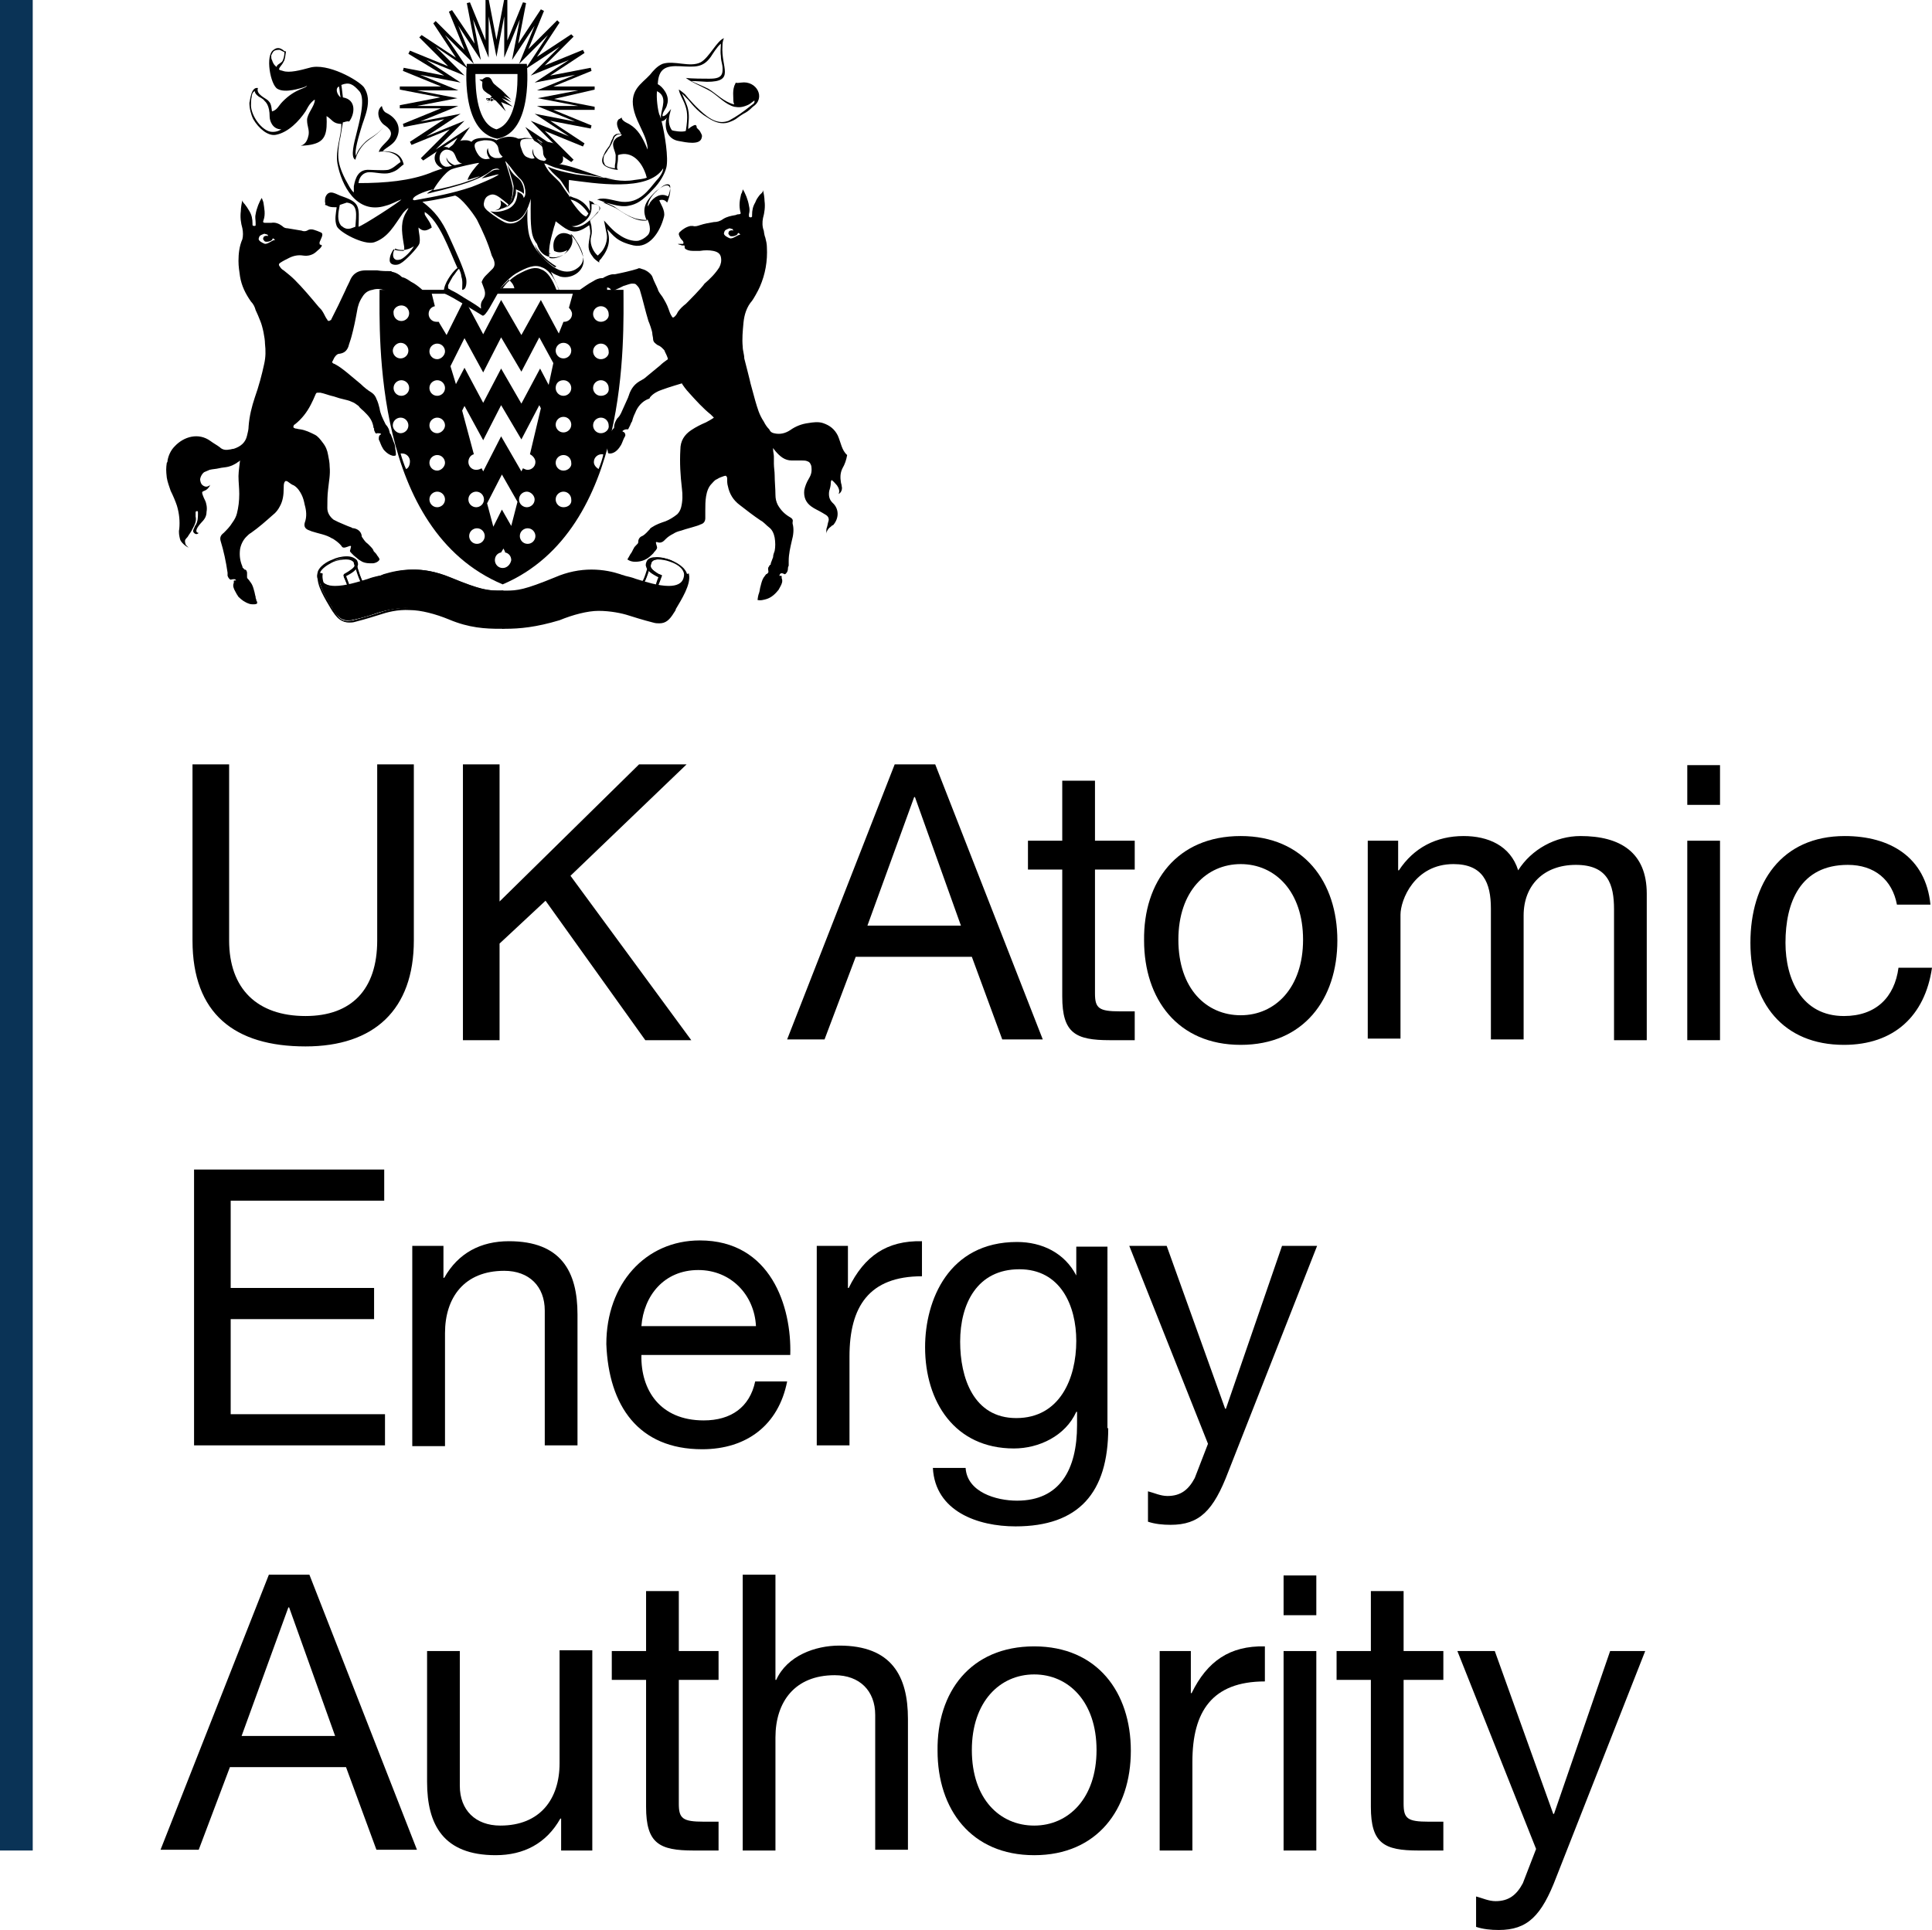 <?xml version="1.0" encoding="UTF-8"?> <svg xmlns="http://www.w3.org/2000/svg" xmlns:xlink="http://www.w3.org/1999/xlink" version="1.1" id="Layer_2" x="0px" y="0px" viewBox="0 0 247.9 247.7" style="enable-background:new 0 0 247.9 247.7;" xml:space="preserve"> <style type="text/css"> .st0{fill:#0A3356;} </style> <rect class="st0" width="4.2" height="237.5"></rect> <g> <path d="M53.1,120.7c0,8.9-5.1,13.6-13.9,13.6c-9.1,0-14.5-4.2-14.5-13.6V98.1h4.7v22.6c0,6.2,3.6,9.7,9.8,9.7 c5.9,0,9.2-3.4,9.2-9.7V98.1h4.7V120.7z"></path> <path d="M59.4,98.1h4.7v17.6L82,98.1h6.1l-14.9,14.3l15.5,21.1h-5.9L70,115.6l-5.9,5.5v12.4h-4.7V98.1z"></path> <path d="M114.8,98.1h5.2l13.8,35.3h-5.2l-3.9-10.6h-14.9l-4,10.6H101L114.8,98.1z M111.3,118.8h12l-5.9-16.5h-0.1L111.3,118.8z"></path> <path d="M140.5,107.9h5.1v3.7h-5.1v15.9c0,1.9,0.5,2.3,3.2,2.3h1.9v3.7h-3.2c-4.4,0-6.1-0.9-6.1-5.6v-16.3h-4.4v-3.7h4.4v-7.7h4.2 V107.9z"></path> <path d="M159.2,107.3c8.1,0,12.4,5.9,12.4,13.4c0,7.5-4.3,13.4-12.4,13.4c-8.1,0-12.4-5.9-12.4-13.4 C146.7,113.2,151,107.3,159.2,107.3z M159.2,130.3c4.4,0,8-3.5,8-9.7c0-6.2-3.6-9.7-8-9.7c-4.4,0-8,3.5-8,9.7 C151.2,126.9,154.8,130.3,159.2,130.3z"></path> <path d="M175.4,107.9h4v3.8h0.1c1.9-2.9,4.8-4.4,8.3-4.4c3.1,0,6,1.2,7,4.4c1.7-2.7,4.8-4.4,8-4.4c5.1,0,8.5,2.1,8.5,7.4v18.8h-4.2 v-16.8c0-3.2-0.8-5.7-4.9-5.7c-4.1,0-6.7,2.6-6.7,6.5v15.9h-4.2v-16.8c0-3.3-1-5.7-4.8-5.7c-5,0-6.8,4.6-6.8,6.5v15.9h-4.2V107.9z"></path> <path d="M220.7,103.3h-4.2v-5.1h4.2V103.3z M216.5,107.9h4.2v25.6h-4.2V107.9z"></path> <path d="M243.4,116.1c-0.6-3.2-2.9-5.1-6.3-5.1c-6.1,0-8,4.8-8,10c0,4.7,2.1,9.4,7.5,9.4c4.1,0,6.5-2.4,7-6.2h4.3 c-0.9,6.2-4.9,9.9-11.3,9.9c-7.8,0-12-5.4-12-13.1c0-7.7,4-13.7,12.1-13.7c5.8,0,10.4,2.7,11,8.8H243.4z"></path> <path d="M24.9,150.1h24.4v4H29.6v11.2H48v4H29.6v12.2h19.8v4H24.9V150.1z"></path> <path d="M52.9,159.9h4v4.1H57c1.8-3.2,4.7-4.7,8.3-4.7c6.7,0,8.8,3.9,8.8,9.4v16.8h-4.2v-17.3c0-3.1-2-5.1-5.2-5.1 c-5.1,0-7.6,3.4-7.6,8v14.5h-4.2V159.9z"></path> <path d="M101,177.3c-1.1,5.6-5.2,8.7-10.9,8.7c-8.2,0-12-5.6-12.3-13.5c0-7.7,5-13.3,12-13.3c9.1,0,11.8,8.5,11.6,14.7H82.3 c-0.1,4.5,2.4,8.4,8,8.4c3.5,0,5.9-1.7,6.6-5H101z M97,170.2c-0.2-4-3.2-7.2-7.4-7.2c-4.4,0-7,3.3-7.3,7.2H97z"></path> <path d="M104.8,159.9h4v5.4h0.1c2-4.1,4.9-6.1,9.4-6v4.5c-6.8,0-9.3,3.9-9.3,10.3v11.4h-4.2V159.9z"></path> <path d="M142.2,183.3c0,8.3-3.8,12.6-11.9,12.6c-4.8,0-10.3-1.9-10.6-7.5h4.2c0.2,3.1,3.9,4.2,6.6,4.2c5.5,0,7.7-4,7.7-9.7v-1.7 h-0.1c-1.4,3.1-4.8,4.7-8,4.7c-7.6,0-11.4-6-11.4-13c0-6,3-13.5,11.8-13.5c3.2,0,6.1,1.4,7.6,4.3h0v-3.7h4V183.3z M138.1,172.1 c0-4.5-2-9.2-7.3-9.2c-5.4,0-7.6,4.4-7.6,9.3c0,4.6,1.7,9.8,7.2,9.8C136,182,138.1,176.9,138.1,172.1z"></path> <path d="M157.6,188.9c-1.9,5-3.7,6.8-7.4,6.8c-1,0-2-0.1-2.9-0.4v-3.9c0.8,0.2,1.6,0.6,2.5,0.6c1.7,0,2.7-0.8,3.5-2.3l1.7-4.4 l-10.1-25.4h4.8l7.5,20.9h0.1l7.2-20.9h4.5L157.6,188.9z"></path> <path d="M34.5,202.1h5.2l13.8,35.3h-5.2l-3.9-10.6H29.5l-4,10.6h-4.9L34.5,202.1z M31,222.8h12l-5.9-16.5H37L31,222.8z"></path> <path d="M76,237.5h-4v-4.1h-0.1c-1.8,3.2-4.7,4.7-8.3,4.7c-6.7,0-8.8-3.9-8.8-9.4v-16.8H59v17.3c0,3.1,2,5.1,5.2,5.1 c5.1,0,7.6-3.4,7.6-8v-14.5H76V237.5z"></path> <path d="M87.1,211.9h5.1v3.7h-5.1v15.9c0,1.9,0.5,2.3,3.2,2.3h1.9v3.7H89c-4.4,0-6.1-0.9-6.1-5.6v-16.3h-4.4v-3.7h4.4v-7.7h4.2 V211.9z"></path> <path d="M95.3,202.1h4.2v13.5h0.1c1.4-3.1,5-4.4,8.1-4.4c6.7,0,8.8,3.9,8.8,9.4v16.8h-4.2v-17.3c0-3.1-2-5.1-5.2-5.1 c-5.1,0-7.6,3.4-7.6,8v14.5h-4.2V202.1z"></path> <path d="M132.7,211.3c8.1,0,12.4,5.9,12.4,13.4c0,7.5-4.3,13.4-12.4,13.4c-8.1,0-12.4-5.9-12.4-13.4 C120.2,217.2,124.5,211.3,132.7,211.3z M132.7,234.3c4.4,0,8-3.5,8-9.7c0-6.2-3.6-9.7-8-9.7c-4.4,0-8,3.5-8,9.7 C124.7,230.9,128.3,234.3,132.7,234.3z"></path> <path d="M148.8,211.9h4v5.4h0.1c2-4.1,4.9-6.1,9.4-6v4.5c-6.8,0-9.3,3.9-9.3,10.3v11.4h-4.2V211.9z"></path> <path d="M168.9,207.3h-4.2v-5.1h4.2V207.3z M164.7,211.9h4.2v25.6h-4.2V211.9z"></path> <path d="M180.1,211.9h5.1v3.7h-5.1v15.9c0,1.9,0.5,2.3,3.2,2.3h1.9v3.7H182c-4.4,0-6.1-0.9-6.1-5.6v-16.3h-4.4v-3.7h4.4v-7.7h4.2 V211.9z"></path> <path d="M199.7,240.9c-1.9,5-3.7,6.8-7.4,6.8c-1,0-2-0.1-2.9-0.4v-3.9c0.8,0.2,1.6,0.6,2.5,0.6c1.7,0,2.7-0.8,3.5-2.3l1.7-4.4 l-10.1-25.4h4.8l7.5,20.9h0.1l7.2-20.9h4.5L199.7,240.9z"></path> </g> <polygon points="68.4,17.9 68.3,17.8 68.3,17.8 "></polygon> <path d="M59,19.2h0.8c-0.2-0.2-0.3-0.2-0.6-0.2C59.2,19,59.1,19.1,59,19.2z"></path> <path d="M61.2,19c-0.1,0-0.1,0-0.2,0C61.1,19,61.1,19,61.2,19z"></path> <path d="M59.4,18.7C59.4,18.8,59.4,18.8,59.4,18.7C59.5,18.8,59.4,18.8,59.4,18.7L59.4,18.7z"></path> <polygon points="65.3,16.9 65.3,16.9 65.3,16.9 "></polygon> <path d="M72.2,19.9c0,0-0.1-1.1-0.9-1.4c-0.7-0.3-1.2-0.3-1.4-0.3c-0.2,0-0.3,0.1-0.4,0.1c-0.2-0.2-0.7-0.4-0.7-0.4l-0.4-0.1 c-0.6-0.1-0.9-0.1-1.1-0.1c-0.4,0.1-0.8,0.1-0.8,0.1c-0.8-0.4-1.9-0.3-2.8,0.2c0,0-0.5-0.3-1.5-0.3c-0.8,0-1.4,0.1-1.7,0.5 c-0.2-0.1-0.4-0.2-0.7-0.2c-0.1,0-0.1,0-0.2,0c-0.5,0-1,0.2-1.4,0.5c-0.2,0.2-0.4,0.3-0.6,0.5c-0.1,0-0.1-0.1-0.2-0.1 c-1.2-0.4-2.6,1.7-0.7,2.7c0.3,0.2,0.8,0,1.1-0.1c0,0,1.4-0.3,1.5-0.4c0.5-0.2,1.7-0.2,2-0.3c-0.1,0.2,2.9-0.1,3.4-0.1 c0.5,0,7.1,0.4,7,0.4C72,21,72.4,20.9,72.2,19.9z M58.1,21.1c-0.2-0.1-0.7-0.4-0.8-0.9c-0.1,0.6,0.7,1.1,0.7,1.1 c-0.4,0.1-0.6,0.1-0.8,0.1c-0.5-0.1-0.8-0.6-0.8-1.1c0-0.8,0.6-1.1,0.9-1.1c0.3,0,0.5,0.1,0.7,0.2c0.6,0.4,0.4,1.4,1.3,1.6 C58.9,21.2,58.4,21.3,58.1,21.1z M63.9,20.3c-0.3,0-0.4,0-0.6-0.1c-0.2-0.1-0.6-0.2-0.7-1.2c-0.3,0.5,0,1.1,0.3,1.4 c-0.7,0.1-1.1,0-1.5-0.5c-0.3-0.4-0.5-0.9-0.5-1.2c0-0.6,0.8-0.6,1.2-0.7c0.6,0,1,0,1.4,0.3c0.3,0.3,0.4,0.4,0.5,1 c0,0.2,0.2,0.6,0.5,0.8C64.3,20.3,64.1,20.3,63.9,20.3z M69.6,20.6c-0.3,0-0.6-0.2-0.8-0.4c-0.3-0.3-0.4-0.5-0.4-1.1 c-0.2,0.6,0,0.8,0.2,1.2c-0.3,0.1-0.4,0.1-0.9-0.1c-0.6-0.2-0.7-0.9-0.9-1.4c0,0-0.2-0.7,0.2-0.9c0.4-0.1,0.7-0.1,0.9-0.1 c0.2,0,0.5,0,0.8,0.1l0,0c0.3,0.1,0.7,0.4,0.8,0.7c0.1,0.3,0.2,0.7,0.2,1.1c0,0.2,0.2,0.6,0.4,0.7C70,20.7,69.7,20.7,69.6,20.6z"></path> <path d="M70.3,25.9c-0.1-0.4-0.2-0.7-0.2-0.7s0,0.2-0.1,0.7c0,0.5-0.7,4.7,0,6.2c0.1,0.3,0.4,0.5,0.7,0.5c0,0-0.7-0.2-0.7-1 c-0.1-0.8-0.1-1.6,0-2.3c0-0.8,0.1-1.5,0.1-1.7c0-0.4,0.2-1.3,0.2-1.3s0.7,1,0.5,0.8c-0.2-0.3,0.7,0.9,0.7,0.9S70.4,26.3,70.3,25.9z "></path> <path d="M65.8,13.7l-1.4-1.1l1.2,0.5l-1-0.8c0,0,0.5,0.2,1,0.5c-0.4-0.4-1-1-1.2-1.2c-0.2-0.2-1.1-0.8-1.2-1.1 c-0.2-0.4-0.3-0.6-0.7-0.6c-0.3,0-0.6,0.3-0.6,0.3h-0.4l0.4,0.3c0,0-0.1,0.7,0.1,1c0.2,0.3,0.9,0.7,0.9,0.7l0.2,0.2l0,0 c0,0,0,0-0.1,0.1c0,0-0.1,0-0.1,0.1c0,0-0.1,0-0.1,0c0,0-0.1,0-0.1,0c0,0,0,0,0,0c0,0,0,0-0.1,0c0,0-0.1,0-0.1,0c0,0,0,0-0.1,0 c0,0,0,0,0,0c0,0,0,0,0,0c0,0,0,0,0,0c0,0,0,0,0,0c0,0,0,0,0,0c0,0,0,0,0,0c0,0,0,0,0,0c0,0,0,0,0,0c0,0,0,0,0,0c0,0,0,0,0,0 c0,0,0,0,0,0c0,0,0,0,0,0h0l0.1,0c0,0-0.1,0-0.1,0c0,0,0,0,0,0c0,0,0,0,0,0.1c0,0,0,0,0,0.1c0,0,0,0,0,0c0,0,0,0,0,0c0,0,0,0,0,0 c0,0,0,0,0,0c0,0,0.1,0,0.1-0.1c0,0,0.1,0,0.1,0c0,0,0,0,0,0c0,0,0,0,0,0c0,0,0,0,0,0c0,0,0,0,0,0c0,0,0,0,0,0c0,0,0,0,0,0 c0,0,0,0,0,0c0,0,0,0,0,0c0,0,0,0,0.1,0.1c0,0,0.1,0,0.1,0c0,0,0,0-0.1,0c0,0,0,0-0.1,0c0,0,0,0-0.1,0c0,0,0,0,0,0.1v0c0,0,0,0,0,0 c0,0,0,0,0,0c0,0,0,0,0,0c0,0,0,0,0,0c0,0,0.1,0,0.1,0c0,0,0.1,0,0.1,0c0,0,0,0,0.1,0c0,0,0,0,0.1,0h0c0,0,0,0.1-0.1,0.1 c0,0-0.1,0-0.1,0.1c0,0,0,0-0.1,0.1c0,0,0,0.1,0,0.1v0c0,0,0,0,0,0c0,0,0,0,0,0c0,0,0,0,0,0c0,0,0-0.1,0-0.1c0,0,0-0.1,0.1-0.1 c0,0,0,0,0.1-0.1c0,0,0,0,0.1-0.1c0,0,0,0,0.1-0.1c0,0,0,0,0-0.1c0,0,0,0,0,0c0,0,0,0,0,0c0,0,0,0,0,0c0,0,0,0,0,0.1 c0,0,0,0,0.1,0.1c0,0,0,0,0.1,0c0,0,0,0,0,0c0,0,0,0,0,0c0,0,0,0,0,0c0,0,0,0,0,0v0c0,0,0,0,0,0c0,0,0,0,0,0c0,0,0,0-0.1,0 c0,0,0,0-0.1,0c0,0,0,0-0.1-0.1c0,0,0-0.1,0-0.1v0c0,0,0,0,0,0c0,0,0,0,0-0.1l0.7,0.3l1.3,1.4l-0.6-1.2L65.8,13.7z M62.4,12.9 C62.4,12.9,62.4,12.9,62.4,12.9C62.4,12.9,62.4,12.9,62.4,12.9C62.4,12.9,62.4,12.9,62.4,12.9C62.4,12.9,62.4,12.9,62.4,12.9 C62.4,12.9,62.4,12.8,62.4,12.9L62.4,12.9L62.4,12.9C62.4,12.9,62.4,12.9,62.4,12.9z M63.1,13c0,0-0.1,0-0.1,0h0l0,0c0,0,0,0,0,0 c0,0,0,0,0,0c0,0,0,0,0,0c0,0,0,0,0-0.1c0,0,0-0.1,0-0.1c0,0,0,0,0-0.1c0,0,0,0,0.1-0.1c0,0,0,0,0,0l0.1,0l0.2,0.2c0,0,0,0,0,0 C63.2,12.9,63.2,12.9,63.1,13z"></path> <path d="M66.4,9.5c0,0.8,0,1.9-0.2,3c-0.4,2.3-1.2,3.7-2.5,4.1c-2.5-0.7-2.7-5-2.7-7.1H66.4 M67.6,8.2h-7.7c0,0-0.9,8.7,3.9,9.6 C68.5,17,67.6,8.2,67.6,8.2L67.6,8.2z"></path> <path d="M76.3,11.5l0-0.4l-5.3,0l4.9-2l-0.1-0.4l-5.2,1l4.4-2.9l-0.2-0.4l-4.9,2l3.7-3.7l-0.3-0.3l-4.4,2.9l2.9-4.4l-0.3-0.3 l-3.7,3.7l2-4.9l-0.4-0.2l-2.9,4.4l1-5.2l-0.4-0.1l-2,4.9l0-5.3l-0.4,0l-1,5.2l-1-5.2l-0.4,0l0,5.3l-2-4.9l-0.4,0.1l1,5.2L58,1.3 l-0.4,0.2l2,4.9l-3.7-3.7l-0.3,0.3l2.9,4.4l-4.4-2.9l-0.3,0.3l3.7,3.7l-4.9-2l-0.2,0.4L57,9.7l-5.2-1l-0.1,0.4l4.9,2l-5.3,0l0,0.4 l5.2,1l-5.2,1l0,0.4l5.3,0l-4.9,2l0.1,0.4l5.2-1l-4.4,2.9l0.2,0.4l4.9-2l-3.7,3.7l0.3,0.3l4.4-2.9l-0.9,1.4c0.1,0,0.2-0.1,0.3,0 c0.1-0.2,0.3-0.3,0.6-0.5l1.6-2.3l-4.4,2.9l3.7-3.7l-4.9,2l4.4-2.9l-5.2,1l4.9-2l-5.3,0l5.2-1l-5.2-1l5.3,0l-4.9-2l5.2,1l-4.4-2.9 l4.9,2l-3.7-3.7L60,8.8c0,0,0,0,0,0l-2.9-4.3l3.7,3.7l-2-4.9l2.9,4.4l-1-5.2l2,4.9l0-5.3l1,5.2l1-5.2l0,5.3l2-4.9l-1,5.2l2.9-4.4 l-2,4.9l3.7-3.7l-2.9,4.4l4.4-2.9l-3.7,3.7l4.9-2l-4.4,2.9l5.2-1l-4.9,2l5.3,0l-5.2,1l5.2,1l-5.3,0l4.9,2l-5.2-1l4.4,2.9l-4.9-2 l3.7,3.7l-1.4-0.9l-3-2l1.1,1.7l0.1,0.1c0,0,0.2,0.1,0.5,0.3l0.7,0.6l-0.9-1.2l0.9,0.6l3.5,2.4l0.3-0.3l-3.7-3.7l4.9,2l0.2-0.4 l-4.4-2.9l5.2,1l0.1-0.4l-4.9-2l5.3,0l0-0.4l-5.2-1L76.3,11.5z"></path> <g> <g> <g> <g> <path d="M64.1,76.1c-1.5,0-2.4-0.1-6.4-1.7c-3.8-1.6-6.4-0.9-8.2-0.4c-0.2,0.1-0.4,0.1-0.6,0.2c-0.4,0.1-0.9,0.3-1.4,0.4 c-2.4,0.7-5.7,1.8-6.5-0.2c-0.1-0.3-0.1-0.7,0-1c0.4-0.9,1.6-1.4,1.8-1.5c0.8-0.3,2.4-0.7,2.9,0.1c0.1,0.2,0.2,0.4,0.1,0.6 c-0.1,0.4-0.6,0.9-1.6,1.3l-0.1-0.2c0.9-0.5,1.4-0.9,1.5-1.2c0-0.2,0-0.3-0.1-0.5c-0.4-0.7-1.8-0.4-2.7-0.1 c-0.2,0.1-1.4,0.6-1.7,1.4c-0.1,0.3-0.1,0.6,0,0.9c0.8,1.9,3.9,0.9,6.3,0.1c0.5-0.2,1-0.3,1.4-0.4c0.2-0.1,0.4-0.1,0.6-0.2 c1.9-0.5,4.5-1.2,8.4,0.4c4.1,1.7,4.9,1.7,6.6,1.7h0.2v0.2h-0.2C64.2,76.1,64.1,76.1,64.1,76.1z"></path> <path d="M64.1,76.2c-1.6,0-2.5-0.1-6.5-1.7c-1.6-0.6-3.1-1-4.5-1c-1.5,0-2.7,0.3-3.7,0.6l0,0c-0.2,0.1-0.4,0.1-0.6,0.2 c-0.4,0.1-0.9,0.2-1.4,0.4c-1.3,0.4-3,0.9-4.3,0.9c-1.2,0-1.9-0.4-2.3-1.2c-0.2-0.4-0.1-0.7,0-1.1c0.4-0.9,1.6-1.4,1.9-1.5 c0.4-0.2,1.1-0.4,1.8-0.4c0.6,0,1,0.2,1.3,0.5c0.1,0.2,0.2,0.5,0.1,0.7c-0.1,0.5-0.6,0.9-1.6,1.4l-0.1,0L44,73.8l0.1,0 c0.8-0.4,1.3-0.8,1.4-1.2c0-0.1,0-0.3-0.1-0.4c-0.2-0.3-0.6-0.4-1-0.4c-0.5,0-1.1,0.1-1.6,0.3c-0.2,0.1-1.3,0.6-1.7,1.3 c-0.1,0.3-0.1,0.5,0,0.8c0.3,0.7,0.9,1,1.9,1c1.3,0,2.9-0.5,4.2-0.9l0,0c0.5-0.2,1-0.3,1.4-0.4c0.2,0,0.4-0.1,0.6-0.2 c1-0.3,2.2-0.6,3.8-0.6c1.5,0,3,0.3,4.7,1c3.9,1.6,4.8,1.7,6.3,1.7l0.5,0v0.4L64.1,76.2z M53.1,73.4c1.5,0,3,0.3,4.6,1 c4,1.6,4.9,1.7,6.4,1.7l0.3,0h-0.3c-1.5,0-2.4-0.1-6.4-1.7C56.1,73.7,54.6,73.4,53.1,73.4c-1.5,0-2.7,0.3-3.7,0.6 c-0.2,0.1-0.4,0.1-0.6,0.2c-0.4,0.1-0.9,0.2-1.4,0.4l0,0c-1.3,0.4-3,0.9-4.3,0.9c-1.1,0-1.8-0.4-2.1-1.1c-0.1-0.3-0.1-0.6,0-1 c0.4-0.8,1.5-1.3,1.8-1.4c0.6-0.2,1.2-0.4,1.7-0.4c0.5,0,0.9,0.2,1.1,0.5c0.1,0.2,0.1,0.4,0.1,0.6c-0.1,0.4-0.6,0.8-1.4,1.2l0,0 c0.9-0.5,1.3-0.9,1.4-1.2c0.1-0.2,0-0.4-0.1-0.6c-0.2-0.3-0.6-0.5-1.1-0.5c-0.6,0-1.3,0.2-1.7,0.4c-0.2,0.1-1.4,0.6-1.8,1.4 c-0.1,0.3-0.1,0.6,0,1c0.3,0.8,1,1.1,2.1,1.1c1.3,0,2.9-0.5,4.3-0.9c0.5-0.2,1-0.3,1.4-0.4c0.2,0,0.4-0.1,0.6-0.2l0,0 C50.4,73.7,51.6,73.4,53.1,73.4z"></path> </g> <g> <path d="M64.2,80.6c-2.2,0-4.2-0.2-6.6-1.2c-1.7-0.7-3.6-1.2-5.1-1.2c-1.6,0-3,0.3-4,0.6c-0.4,0.1-1.9,0.6-3.1,0.9 c-1.3,0.3-1.9,0-2.7-1.2c-0.1-0.1-0.1-0.2-0.2-0.3c-0.7-1.2-2-3.2-1.7-4.4l0.2,0c-0.3,1.1,1,3.1,1.7,4.3 c0.1,0.1,0.1,0.2,0.2,0.3c0.7,1.2,1.2,1.5,2.5,1.2c1.2-0.3,2.7-0.7,3.1-0.9c1-0.3,2.4-0.6,4-0.6c1.5,0,3.4,0.5,5.1,1.2 c2.5,1,4.6,1.2,6.9,1.2l0,0.2C64.4,80.6,64.3,80.6,64.2,80.6z"></path> <path d="M64.2,80.7c-1.9,0-4-0.1-6.6-1.2c-1.7-0.7-3.6-1.2-5-1.2c-1.6-0.1-3,0.3-3.9,0.6c-0.3,0.1-1.9,0.6-3.1,0.9 c-0.3,0.1-0.6,0.1-0.8,0.1c-0.8,0-1.3-0.4-1.9-1.4c-0.1-0.1-0.1-0.2-0.2-0.3l0-0.1c-0.8-1.2-2-3.3-1.7-4.5l0-0.1l0.4,0.1l0,0.1 c-0.2,1.1,1,3.1,1.7,4.2l0,0c0.1,0.1,0.1,0.2,0.2,0.3c0.6,0.9,1,1.2,1.6,1.2c0.2,0,0.5,0,0.8-0.1c1.2-0.3,2.7-0.7,3.1-0.9 c0.9-0.3,2.4-0.7,4.1-0.6c1.5,0,3.4,0.5,5.2,1.2c2.6,1.1,4.7,1.2,6.5,1.2c0.1,0,0.2,0,0.3,0h0.1l0,0.4l-0.1,0 C64.4,80.7,64.3,80.7,64.2,80.7z M52.2,78c0.1,0,0.2,0,0.3,0c1.5,0,3.4,0.5,5.1,1.2c2.6,1.1,4.7,1.2,6.6,1.2c0.1,0,0.2,0,0.2,0 v0c-0.1,0-0.2,0-0.2,0c-1.9,0-4-0.1-6.6-1.2c-1.7-0.7-3.6-1.2-5.1-1.2c-1.6-0.1-3.1,0.3-4,0.6c-0.4,0.1-1.9,0.6-3.1,0.9 c-0.3,0.1-0.6,0.1-0.8,0.1c-0.7,0-1.2-0.3-1.8-1.3c-0.1-0.1-0.1-0.2-0.2-0.3l0,0c-0.7-1.2-1.9-3.1-1.7-4.3l0,0 c-0.2,1.2,1,3.1,1.7,4.3l0,0.1c0.1,0.1,0.1,0.2,0.2,0.3c0.6,1,1.1,1.3,1.8,1.3c0.2,0,0.5,0,0.8-0.1c1.2-0.3,2.8-0.8,3.1-0.9 C49.3,78.4,50.7,78,52.2,78z"></path> </g> <g> <path d="M44.8,75.3l-0.2,0c0-0.1-0.2-0.8-0.5-1.3l0.2-0.1C44.4,74.3,44.8,75.2,44.8,75.3z"></path> <path d="M44.9,75.4l-0.3,0l0-0.1c0-0.1-0.2-0.6-0.5-1.3l0-0.1l0.3-0.1l0,0.1C44.7,74.7,44.9,75.2,44.9,75.4L44.9,75.4z M44.7,75.2L44.7,75.2c0-0.2-0.2-0.5-0.4-1.2l0,0C44.3,74.2,44.6,74.9,44.7,75.2z"></path> </g> <g> <path d="M46.5,74.9c-0.4-0.3-0.9-2.4-1-2.6l0.2,0c0.2,0.9,0.7,2.3,0.9,2.5L46.5,74.9z"></path> <path d="M46.5,75L46.5,75c-0.4-0.3-0.9-2.2-1.1-2.7l0-0.1l0.3-0.1l0,0.1c0.3,1.1,0.7,2.3,0.9,2.5l0.1,0.1L46.5,75z M45.6,72.3 c0.3,1,0.6,2.1,0.9,2.4l0,0C46.2,74.3,45.7,72.7,45.6,72.3L45.6,72.3z"></path> </g> </g> <g> <g> <path d="M64.9,76.1c-0.1,0-0.1,0-0.2,0h-0.2V76h0.2c1.6,0,2.4,0,6.6-1.7c3.9-1.6,6.5-0.9,8.4-0.4c0.2,0.1,0.4,0.1,0.6,0.2 c0.4,0.1,0.9,0.3,1.4,0.4c2.3,0.7,5.5,1.7,6.3-0.1c0.1-0.3,0.1-0.6,0-0.9c-0.3-0.8-1.5-1.3-1.7-1.4c-0.9-0.3-2.3-0.6-2.7,0.1 c-0.1,0.2-0.1,0.3-0.1,0.5c0.1,0.4,0.6,0.8,1.5,1.2L84.8,74c-0.9-0.5-1.4-0.9-1.5-1.3c-0.1-0.2,0-0.4,0.1-0.6 c0.5-0.8,2.1-0.5,2.9-0.1c0.2,0.1,1.4,0.6,1.8,1.5c0.1,0.3,0.1,0.7,0,1c-0.8,2-4.1,1-6.5,0.2c-0.5-0.2-1-0.3-1.4-0.4 c-0.2-0.1-0.4-0.1-0.6-0.2c-1.9-0.5-4.4-1.2-8.2,0.4C67.4,76.1,66.4,76.1,64.9,76.1z"></path> <path d="M64.9,76.2l-0.5,0v-0.4l0.5,0c1.5,0,2.4-0.1,6.3-1.7c1.6-0.7,3.2-1,4.7-1c1.5,0,2.8,0.3,3.7,0.6 c0.2,0.1,0.4,0.1,0.6,0.2c0.4,0.1,0.9,0.2,1.4,0.4l0,0c1.3,0.4,2.9,0.9,4.2,0.9c1,0,1.7-0.3,1.9-1c0.1-0.3,0.1-0.6,0-0.8 c-0.3-0.8-1.4-1.2-1.7-1.3c-0.5-0.2-1.1-0.3-1.6-0.3c-0.3,0-0.8,0.1-1,0.4c-0.1,0.1-0.1,0.3-0.1,0.4c0.1,0.3,0.6,0.7,1.4,1.2 l0.1,0l-0.2,0.3l-0.1,0c-1-0.5-1.5-0.9-1.6-1.4c-0.1-0.2,0-0.5,0.1-0.7c0.2-0.4,0.7-0.5,1.3-0.5c0.6,0,1.3,0.2,1.8,0.4 c0.2,0.1,1.5,0.6,1.9,1.5c0.2,0.4,0.2,0.7,0,1.1c-0.3,0.8-1.1,1.2-2.3,1.2c-1.3,0-3-0.5-4.3-0.9c-0.5-0.2-1-0.3-1.4-0.4 c-0.2,0-0.4-0.1-0.6-0.2l0,0c-1-0.3-2.2-0.6-3.7-0.6c-1.5,0-3,0.3-4.5,1C67.4,76.2,66.5,76.2,64.9,76.2z M64.6,76.1h0.3 c1.5,0,2.4-0.1,6.4-1.7c1.6-0.7,3.1-1,4.6-1c1.5,0,2.7,0.3,3.7,0.6l0,0c0.2,0.1,0.4,0.1,0.6,0.2c0.4,0.1,0.9,0.3,1.4,0.4 c1.3,0.4,3,0.9,4.3,0.9c1.1,0,1.8-0.4,2.1-1.1c0.1-0.3,0.1-0.6,0-1c-0.4-0.8-1.5-1.3-1.8-1.4c-0.4-0.2-1.1-0.4-1.7-0.4 c-0.6,0-0.9,0.2-1.1,0.5c-0.1,0.2-0.1,0.4-0.1,0.6c0.1,0.4,0.6,0.8,1.4,1.2l0,0c-0.9-0.4-1.3-0.9-1.4-1.2 c-0.1-0.2,0-0.4,0.1-0.6c0.2-0.3,0.6-0.5,1.1-0.5c0.5,0,1.1,0.1,1.7,0.4c0.2,0.1,1.4,0.6,1.8,1.4c0.1,0.3,0.1,0.6,0,1 c-0.3,0.7-1,1.1-2.1,1.1c-1.3,0-2.9-0.5-4.3-0.9l0,0c-0.5-0.2-1-0.3-1.4-0.4c-0.2-0.1-0.4-0.1-0.6-0.2c-1-0.3-2.2-0.6-3.7-0.6 c-1.5,0-3,0.3-4.6,1c-4,1.6-4.9,1.7-6.4,1.7L64.6,76.1L64.6,76.1z"></path> </g> <g> <path d="M64.8,80.6c-0.1,0-0.2,0-0.3,0l0-0.2c2.3,0,4.3-0.2,6.9-1.2c1.7-0.7,3.7-1.2,5.1-1.2c1.6,0,3.1,0.3,4,0.6 c0.4,0.1,1.9,0.6,3.1,0.9c1.2,0.3,1.7,0,2.5-1.2c0.1-0.1,0.1-0.2,0.2-0.3c0.7-1.2,2-3.2,1.7-4.3l0.2,0c0.3,1.2-1,3.2-1.7,4.4 c-0.1,0.1-0.1,0.2-0.2,0.3c-0.8,1.3-1.4,1.5-2.7,1.2c-1.2-0.3-2.7-0.7-3.1-0.9c-0.9-0.3-2.4-0.6-4-0.6c-1.5,0-3.3,0.5-5.1,1.2 C69,80.3,67,80.6,64.8,80.6z"></path> <path d="M64.8,80.7c-0.1,0-0.2,0-0.3,0l-0.1,0l0-0.4h0.1c0.1,0,0.2,0,0.3,0c1.8,0,3.9-0.1,6.5-1.2c1.8-0.7,3.7-1.2,5.2-1.2 c1.6,0,3.1,0.3,4.1,0.6c0.4,0.1,1.9,0.6,3.1,0.9c0.3,0.1,0.5,0.1,0.8,0.1c0.6,0,1-0.3,1.6-1.2c0.1-0.1,0.1-0.2,0.2-0.3 c0.7-1.2,1.9-3.1,1.7-4.2l0-0.1l0.4-0.1l0,0.1c0.3,1.3-1,3.3-1.7,4.5l0,0.1c-0.1,0.1-0.1,0.2-0.2,0.3c-0.6,1-1.1,1.4-1.9,1.4 c-0.2,0-0.5,0-0.8-0.1c-1.2-0.3-2.8-0.8-3.1-0.9c-0.9-0.3-2.4-0.6-3.9-0.6c-1.4,0-3.3,0.5-5,1.2C68.8,80.5,66.7,80.7,64.8,80.7z M64.6,80.5c0.1,0,0.2,0,0.2,0c1.9,0,4-0.1,6.6-1.2c1.7-0.7,3.6-1.2,5.1-1.2c1.6-0.1,3.1,0.3,4,0.6c0.3,0.1,1.9,0.6,3.1,0.9 c0.4,0.1,0.7,0.1,1,0.1c-0.3,0-0.6,0-1-0.1c-1.2-0.3-2.7-0.7-3.1-0.9c-0.9-0.3-2.4-0.6-4-0.6c-1.5,0-3.4,0.5-5.1,1.2 c-2.6,1.1-4.7,1.2-6.6,1.2C64.7,80.5,64.7,80.5,64.6,80.5L64.6,80.5z M88.1,73.7c0.2,1.2-1,3.1-1.7,4.3 c-0.1,0.1-0.1,0.2-0.2,0.3c-0.4,0.7-0.8,1-1.2,1.2c0.4-0.2,0.8-0.5,1.2-1.2c0-0.1,0.1-0.2,0.2-0.3l0-0.1 C87.1,76.8,88.3,74.9,88.1,73.7L88.1,73.7z"></path> </g> <g> <path d="M84.2,75.3c0-0.2,0.3-1.1,0.5-1.4l0.2,0.1c-0.2,0.6-0.5,1.3-0.5,1.3L84.2,75.3z"></path> <path d="M84.1,75.4L84.1,75.4c0-0.2,0.1-0.7,0.5-1.6l0-0.1l0.3,0.1l0,0.1c-0.3,0.7-0.5,1.2-0.5,1.3l0,0.1l-0.1,0L84.1,75.4z M84.7,74c-0.3,0.7-0.4,1.1-0.4,1.2h0C84.4,74.9,84.7,74.2,84.7,74L84.7,74z"></path> </g> <g> <path d="M82.5,74.9l-0.1-0.1c0.2-0.2,0.7-1.6,0.9-2.5l0.2,0C83.4,72.5,82.9,74.6,82.5,74.9z"></path> <path d="M82.5,75l-0.2-0.3l0.1-0.1c0.2-0.1,0.6-1.4,0.9-2.5l0-0.1l0.3,0.1l0,0.1C83.4,72.8,82.9,74.6,82.5,75L82.5,75z M82.5,74.7L82.5,74.7c0.2-0.3,0.6-1.4,0.9-2.4l0,0C83.3,72.7,82.8,74.3,82.5,74.7z"></path> </g> </g> </g> <g> <g> <path d="M80.2,74.2c-2-0.5-4.6-1.5-8.9,0.2c-4.3,1.8-5,1.7-6.8,1.7c-1.8,0-2.5,0.1-6.8-1.7c-4.3-1.8-7-0.7-8.9-0.2 c-2.2,0.5-6.9,2.6-7.8,0.2c0.2,1.3,1.4,3,1.9,3.9c0.7,1.2,1.3,1.5,2.6,1.2c1-0.2,2.3-0.6,3.1-0.9c1-0.3,2.5-0.6,4-0.6 c1.3,0,3.1,0.4,5.1,1.2c2.5,1,4.5,1.3,6.9,1.2c2.4,0,4.4-0.2,6.9-1.2c2-0.8,3.8-1.2,5.1-1.2c1.5,0,3,0.3,4,0.6 c0.8,0.3,2.1,0.6,3.1,0.9c1.3,0.3,1.8,0,2.6-1.2c0.6-0.9,1.7-2.6,1.9-3.9C87.1,76.8,82.4,74.7,80.2,74.2z"></path> </g> </g> </g> <path d="M54.5,37.5c0-0.1-0.1-0.1-0.1-0.1c-0.4-0.4-0.9-0.8-1.4-1.1c-0.1,0-0.1-0.1-0.2-0.1c-0.3-0.2-0.7-0.5-1.1-0.6 c-0.1,0-0.2-0.1-0.2-0.1c-0.3-0.3-0.7-0.5-1.1-0.6c-0.1,0-0.1,0-0.2-0.1c-0.6,0-1.2,0-1.8-0.1c-0.1,0-0.3,0-0.4,0 c-0.4,0-0.7,0-1.1,0c-0.8,0-1.5,0.3-1.9,1.1c-0.2,0.5-0.5,1-0.7,1.5c-0.3,0.6-0.6,1.3-0.9,1.9c-0.3,0.6-0.6,1.2-0.9,1.8 c0,0,0,0.1-0.1,0.1c-0.1,0-0.1,0.1-0.2,0.1c-0.1,0-0.1-0.1-0.2-0.1c0-0.1,0-0.1-0.1-0.2c-0.2-0.3-0.3-0.6-0.5-0.9 c-0.1-0.2-0.3-0.4-0.5-0.6c-1-1.2-2-2.4-3.1-3.5c-0.4-0.4-0.9-0.8-1.4-1.2c-0.2-0.1-0.4-0.3-0.5-0.5c-0.2-0.2-0.1-0.4,0.1-0.5 c0.3-0.2,0.7-0.4,1.1-0.6c0.6-0.3,1.2-0.4,1.8-0.3c0.7,0.1,1.3-0.1,1.8-0.6c0.2-0.2,0.4-0.3,0.5-0.5c0.1-0.1,0.1-0.2,0.1-0.2 c0,0-0.1-0.1-0.2-0.1C41,31.4,41,31.3,41,31.1c0.1-0.2,0.2-0.5,0.3-0.7c0.1-0.3,0.1-0.5-0.2-0.6c-0.2-0.1-0.5-0.2-0.8-0.3 c-0.3-0.1-0.6-0.1-0.9,0.1c-0.2,0.1-0.5,0.1-0.7,0c-0.6-0.1-1.2-0.2-1.8-0.3c-0.3,0-0.5-0.1-0.7-0.3c-0.4-0.3-0.9-0.5-1.4-0.4 c-0.1,0-0.2,0-0.4,0c-0.1,0-0.2,0-0.4,0c-0.2,0-0.3-0.1-0.2-0.3c0.3-0.8,0.1-1.6,0-2.3c0-0.1-0.2-0.5-0.2-0.6 c-0.3,0.4-0.7,1.4-0.8,2.1c-0.1,0.4,0,0.7,0,1.1c0,0.1,0,0.2,0,0.3c0,0.1-0.1,0.1-0.2,0.1c-0.1,0-0.1,0-0.2-0.1c0-0.1,0-0.1,0-0.2 c0-0.6-0.1-1.1-0.4-1.6c-0.3-0.5-0.3-0.5-0.6-0.9c-0.1-0.1-0.3-0.3-0.3-0.5c-0.1,0.4-0.2,1-0.2,1.4c-0.1,0.8,0,1.5,0.2,2.2 c0.1,0.5,0.1,1,0,1.4c-0.4,0.9-0.5,1.9-0.5,2.8c0,0.7,0.1,1.3,0.2,2c0.2,1.2,0.7,2.2,1.4,3.2c0.3,0.3,0.5,0.7,0.6,1.1 c0.2,0.4,0.4,0.9,0.6,1.4c0.3,0.7,0.6,2.2,0.6,2.9c0.1,0.9,0.1,1.7-0.1,2.6c-0.3,1.4-0.7,2.9-1.2,4.3c-0.4,1.2-0.7,2.4-0.8,3.7 c0,0.4-0.1,0.8-0.2,1.2c-0.2,0.9-0.8,1.4-1.7,1.7c-0.2,0-0.4,0.1-0.6,0.1c-0.5,0.1-0.9,0-1.2-0.3c-0.4-0.3-0.8-0.5-1.2-0.8 c-1.5-1.1-3.4-0.6-4.6,0.7c-0.5,0.5-0.8,1.2-0.9,1.8c0,0.1,0,0.2-0.1,0.3c-0.1,0.7-0.1,1,0,1.9c0.1,0.6,0.3,1.1,0.5,1.7 c0.3,0.6,0.6,1.3,0.8,1.9c0.3,1,0.4,2,0.3,3c-0.1,0.4,0,0.9,0.1,1.3c0.1,0.4,0.7,0.9,1.1,1.1c-0.3-0.3-0.4-0.4-0.4-0.5 c-0.1-0.3-0.1-0.5,0.1-0.7c0.1-0.1,0.2-0.2,0.3-0.4c0.3-0.4,0.5-0.8,0.7-1.2c0.2-0.4,0.3-0.8,0.2-1.2c0-0.2,0-0.3,0-0.5 c0-0.1,0-0.2,0.2-0.2c0.1,0,0.1,0.1,0.1,0.2c0,0.6,0,1.1-0.3,1.6c-0.1,0.1-0.1,0.2-0.2,0.4c-0.1,0.2-0.2,0.4,0,0.6 c0.2,0.2,0.4,0.2,0.6,0c0,0-0.9,0,0.4-1.4c0.4-0.4,0.6-0.8,0.6-1.3c0.1-0.5,0-1.1-0.2-1.5c-0.1-0.2-0.2-0.4-0.3-0.7 c-0.1-0.3-0.1-0.4,0.2-0.5c0.3-0.1,0.5-0.3,0.7-0.6c0,0,0-0.1,0.1-0.2c-0.3,0.3-0.6,0.3-0.8,0.2c-0.2-0.1-0.4-0.2-0.5-0.7 c-0.1-0.3,0.2-0.9,0.5-1.1c0.2-0.1,0.5-0.2,0.7-0.3c0.4-0.1,0.8-0.1,1.2-0.2c0.4-0.1,0.8-0.1,1.2-0.2c0.4-0.1,0.8-0.3,1.1-0.5 c0.1-0.1,0.2-0.1,0.4-0.3c0,0.1-0.2,1.4-0.2,2c0,0.8,0.1,1.5,0.1,2.3c0,0.9-0.1,1.7-0.3,2.5c-0.1,0.4-0.3,0.8-0.6,1.2 c-0.3,0.5-0.7,0.9-1.1,1.3c-0.4,0.3-0.5,0.6-0.4,1c0.4,1.3,0.7,2.7,0.9,4.1c0,0.1,0,0.1,0,0.2c0,0.1,0,0.1,0,0.2 c0.1,0.3,0.3,0.5,0.4,0.5c0.4-0.1,0.6-0.1,0.7,0.1c0,0-0.1,0-0.1,0c-0.2,0-0.2,0-0.2,0.1c0,0,0,0.1,0,0.2c-0.1,0.2-0.1,0.5,0,0.7 c0,0.1,0.3,0.6,0.4,0.8c0.1,0.1,0.1,0.2,0.2,0.3c0.4,0.4,0.8,0.7,1.4,0.9c0,0,0,0,0,0c0.3,0.1,1,0.1,1-0.1c0-0.1,0-0.2-0.1-0.3 c0-0.2-0.1-0.3-0.1-0.4c0,0,0,0,0-0.1c-0.1-0.3-0.1-0.5-0.2-0.8c-0.1-0.4-0.2-0.7-0.4-1c-0.1-0.1-0.2-0.3-0.3-0.4c0,0,0,0,0,0 c-0.1-0.1-0.2-0.2-0.2-0.3c0-0.1,0-0.5,0-0.6c0-0.1-0.1-0.3-0.1-0.3c0,0-0.1-0.1-0.2-0.1c0,0-0.1,0-0.1-0.1 c-0.1-0.1-0.2-0.1-0.2-0.3c-0.3-0.7-0.4-1.4-0.3-2.2c0.1-0.6,0.4-1.2,0.8-1.6c0.2-0.2,0.4-0.4,0.6-0.5c1-0.7,1.9-1.5,2.8-2.3 c0.4-0.3,0.7-0.7,0.9-1.1c0.4-0.7,0.5-1.5,0.5-2.3c0-0.3,0-0.6,0.1-0.8c0.1-0.2,0.2-0.2,0.4-0.1c0.3,0.2,0.5,0.4,0.8,0.5 c0.5,0.3,0.8,0.8,1,1.2c0.2,0.4,0.3,0.8,0.4,1.3c0.2,0.7,0.3,1.5,0,2.3c-0.1,0.4,0,0.7,0.4,0.9c0.2,0.1,0.3,0.1,0.5,0.2 c0.9,0.3,1.8,0.4,2.6,0.9c0.1,0,1,0.6,1.3,1.1c0,0,0,0,0,0c0.2,0.2,0.6,0,0.9-0.1c0.2-0.1,0.3,0,0.2,0.2c0,0.1-0.1,0.4-0.1,0.4 c0,0.1,0.1,0.2,0.2,0.3c0.1,0.1,0.2,0.2,0.3,0.3c0,0,0,0,0,0c0.1,0.1,0.5,0.4,0.6,0.5c0.1,0.1,0.2,0.1,0.3,0.2 c0.1,0,0.1,0.1,0.2,0.1c0.4,0.2,0.8,0.2,1.3,0.2c0.3,0,0.8-0.2,0.9-0.5c0-0.1-0.2-0.4-0.3-0.5c-0.1-0.2-0.2-0.3-0.4-0.5 c0,0-0.1-0.1-0.1-0.2c-0.1-0.2-0.3-0.4-0.4-0.5c0,0-0.3-0.3-0.3-0.3c-0.3-0.2-0.5-0.5-0.7-0.8c-0.1-0.1-0.1-0.2-0.1-0.3c0,0,0,0,0,0 c-0.1-0.5-0.5-0.8-1-0.9c-0.1,0-0.2,0-0.3-0.1c-0.6-0.2-1.2-0.5-1.7-0.7c-0.2-0.1-0.4-0.2-0.6-0.3c-0.5-0.4-0.8-0.9-0.8-1.5 c0-0.8,0-1.6,0.1-2.4c0.1-1,0.3-1.9,0.2-2.9c0-0.5-0.1-1-0.2-1.5c-0.1-0.6-0.3-1.1-0.7-1.6c-0.3-0.4-0.6-0.8-1-1 c-0.6-0.3-1.2-0.6-1.9-0.7c-0.2,0-0.4-0.1-0.6-0.1c-0.3-0.1-0.3-0.2-0.2-0.4c0-0.1,0.1-0.1,0.1-0.1c0.9-0.7,1.6-1.6,2.1-2.6 c0.2-0.4,0.4-0.8,0.6-1.3c0.1-0.2,0.1-0.2,0.4-0.2c0.1,0,0.1,0,0.2,0c0.5,0.1,1,0.3,1.4,0.4c0.5,0.1,0.9,0.3,1.4,0.4 c0.4,0.1,0.9,0.2,1.3,0.4c0.3,0.1,0.5,0.3,0.8,0.5c0.2,0.3,0.5,0.5,0.7,0.7c0.6,0.6,1,1,1.2,1.9c0,0.1,0,0.2,0.1,0.3 c0,0.1,0,0.2,0,0.2c0.1,0.2,0.1,0.3,0.2,0.4c0,0,0.1,0.1,0.2,0c0.2,0,0.4,0,0.5,0.1c0,0.1-0.2,0.1-0.2,0.2c0,0,0,0,0,0c0,0,0,0,0,0 c-0.1,0.1-0.1,0.3-0.1,0.5c0.2,0.4,0.3,0.8,0.5,1.1c0.1,0.2,0.2,0.3,0.3,0.4c0.3,0.3,0.6,0.5,1,0.6c0.1,0,0.1,0,0.2,0c0,0,0,0,0,0 c0,0,0,0,0,0c0.2,0,0.2-0.1,0.2-0.2c0-0.4-0.1-0.7-0.1-0.9c0-0.2-0.1-0.5-0.2-0.7c-0.1-0.3-0.2-0.6-0.3-0.8c0-0.1-0.1-0.2-0.1-0.2 c0,0,0,0,0,0c-0.1-0.1-0.1-0.2-0.1-0.2c0-0.1-0.1-0.3-0.1-0.4c-0.1-0.2-0.2-0.4-0.4-0.6c0,0,0,0,0,0c0-0.1-0.1-0.1-0.1-0.2 c-0.3-0.6-0.6-1.2-0.7-1.9c-0.1-0.4-0.2-0.8-0.4-1.2c-0.1-0.3-0.3-0.6-0.6-0.8c-0.5-0.3-1-0.7-1.4-1.1c-0.6-0.5-1.2-1-1.8-1.5 c-0.5-0.4-1-0.8-1.6-1.1c-0.1,0-0.2-0.1-0.3-0.2c0.1-0.2,0.2-0.4,0.3-0.6c0.2-0.3,0.4-0.5,0.7-0.5c0.6-0.1,0.9-0.4,1.1-0.9 c0.1-0.4,0.3-0.9,0.4-1.3c0.3-1.1,0.5-2.1,0.7-3.2c0.1-0.7,0.3-1.3,0.7-1.9c0.3-0.5,0.7-0.8,1.3-0.9c0.6-0.2,1.1-0.1,1.7,0.1 c0.1,0,0.1,0,0.2,0.1c0.2,0.1,0.4,0.1,0.6,0.2c0,0,0.1,0,0.1,0c0,0,0,0,0-0.1c0.1-0.1,0.3-0.3,0.5-0.2c0,0.1-0.1,0.2-0.1,0.3 c0,0,0,0,0,0c0,0.2,0.1,0.4,0.3,0.4c0.4,0.2,0.8,0.4,1.2,0.6c0.6,0.2,1.3,0.3,1.9-0.1c0.1,0,0.1-0.1,0.2-0.1 C54.6,37.8,54.7,37.7,54.5,37.5z M34,31.3c-0.3-0.1-0.9-0.4-0.8-0.7c0.1-0.4,0.2-0.4,0.7-0.6c0.1,0,0.3,0.1,0.4,0.1 c0,0,0.1,0.1,0.1,0.2c-0.2-0.1-0.6,0-0.6,0.2c-0.1,0.2,0,0.3,0.2,0.5c0.4,0.1,0.8-0.1,0.9-0.2l0.1-0.2c0.1,0,0.2,0.1,0.3,0.2 C34.9,30.8,34.5,31.3,34,31.3z"></path> <path d="M107.5,55.9c-0.4-0.8-1-1.3-1.9-1.6c-0.6-0.2-1.3-0.1-1.9,0c-0.8,0.1-1.6,0.4-2.3,0.9c-0.6,0.4-1.3,0.6-2.1,0.4 c-0.4-0.1-0.5-0.3-0.6-0.5c-0.3-0.3-0.5-0.6-0.7-1c-0.6-0.9-0.8-1.7-1.1-2.7c-0.2-0.7-0.4-1.5-0.6-2.2c0-0.1-0.7-2.8-0.8-3.2 c0-0.5-0.2-1-0.2-1.5c-0.1-1,0-2,0.1-3.1c0.1-1,0.4-2,1.1-2.8c0.1-0.1,0.8-1.3,1-1.8c0.7-1.6,1-3.3,0.9-5.1c0-0.4-0.1-0.8-0.2-1.2 c-0.1-0.2-0.2-0.8-0.2-0.9c-0.2-0.5-0.2-1.1-0.1-1.6c0.2-0.7,0.3-1.5,0.2-2.2c0-0.4-0.1-1-0.2-1.4c0,0.3-0.2,0.4-0.4,0.6 c-0.3,0.4-0.4,0.5-0.6,1c-0.3,0.5-0.4,1-0.4,1.6c0,0.1,0,0.1,0,0.2c-0.1,0.1-0.1,0.1-0.2,0.1c-0.1,0-0.2-0.1-0.2-0.1 c0-0.1,0-0.2,0-0.3c0.1-0.4,0.1-0.7,0-1.1c-0.1-0.7-0.5-1.7-0.8-2.1c0,0.1-0.1,0.5-0.2,0.6c-0.2,0.8-0.3,1.5-0.1,2.3 c0.1,0.2,0,0.3-0.2,0.3c-0.1,0-0.2,0-0.4,0.1c-0.6,0.1-1.1,0.2-1.6,0.5c-0.4,0.3-0.8,0.4-1.2,0.4c-0.6,0.1-1.2,0.2-1.8,0.4 c-0.3,0.1-0.6,0.2-0.9,0.1c-0.1,0-0.2,0-0.3,0c-0.5,0.1-1,0.4-1.4,0.8c-0.1,0.1-0.1,0.2-0.1,0.3c0.1,0.3,0.2,0.5,0.4,0.7 c0.1,0.1,0.2,0.2,0.2,0.4c0,0.1-0.1,0.1-0.1,0.1c-0.1,0-0.3,0-0.6,0c0,0.1,0.3,0.1,0.5,0.2c0,0,0.3,0,0.3,0c0.1,0.1,0,0.3,0.1,0.4 c0.2,0.2,0.6,0.3,1,0.3c0.3,0,0.6,0,0.9,0c0.6-0.1,1.2-0.1,1.7,0c0.5,0.1,0.9,0.3,1,0.8c0.1,0.5,0,0.9-0.2,1.3 c-0.5,0.8-1.2,1.5-1.9,2.1C90,37,88.4,38.6,88,39c-0.4,0.3-0.7,0.6-1,1c-0.1,0.2-0.2,0.4-0.4,0.6c-0.2,0.2-0.3,0.2-0.4,0 c-0.2-0.3-0.3-0.6-0.4-0.9c-0.2-0.6-0.5-1.1-0.8-1.6c-0.2-0.3-0.5-0.6-0.6-1c-0.2-0.5-0.5-1-0.7-1.6c-0.1-0.2-0.2-0.3-0.3-0.4 c-0.3-0.3-0.7-0.5-1.1-0.6c-0.2-0.1-0.4-0.1-0.5,0c-1,0.3-1.9,0.5-2.9,0.7c-0.1,0-0.1,0-0.2,0c-0.4,0-0.8,0.2-1.2,0.4 c-0.1,0.1-0.2,0.1-0.3,0.1c-0.4,0-0.8,0.2-1.1,0.4c-0.6,0.3-1.1,0.7-1.7,1.1c-0.1,0-0.1,0.1-0.2,0.1c-0.1,0.1-0.1,0.2,0,0.4 c0.1,0.1,0.1,0.1,0.2,0.1c0.6,0.4,1.2,0.4,1.9,0.3c0.4-0.1,0.9-0.3,1.3-0.4c0.2-0.1,0.3-0.2,0.3-0.4c0-0.1,0-0.3,0-0.4 c0.2,0,0.4,0.1,0.5,0.3c0.1,0.2,0.2,0.1,0.3,0.1c0.2-0.1,0.5-0.2,0.7-0.3c0.2-0.1,0.4-0.2,0.6-0.3c0.1,0,0.8-0.3,1.1-0.3 c0.2,0,0.4,0,0.5,0.1c0.2,0.2,0.4,0.4,0.5,0.7c0.4,1.3,0.7,2.7,1.1,4c0.1,0.2,0.5,1.3,0.5,1.6c0,0.2,0.1,0.5,0.1,0.7 c0,0.4,0.3,0.6,0.6,0.8c0.3,0.1,0.5,0.3,0.7,0.5c0.1,0.1,0.2,0.2,0.2,0.3c0.1,0.2,0.4,0.8,0.4,1c-0.4,0.3-0.7,0.5-1,0.8 c-0.6,0.5-1.1,0.9-1.7,1.4c-0.2,0.2-0.5,0.4-0.7,0.5c-0.8,0.4-1.3,1-1.6,1.9c0,0.1-0.1,0.2-0.1,0.3c-0.3,0.7-0.6,1.3-0.9,2 c-0.1,0.2-0.2,0.4-0.4,0.6c0,0,0,0,0,0c0,0-0.1,0.1-0.1,0.1c-0.2,0.3-0.4,0.7-0.4,1.1c0,0.1,0,0.2-0.1,0.2c-0.2,0.3-0.4,0.4-0.5,0.8 c0,0.2-0.2,0.5-0.2,0.6c-0.1,0.4,0,0.7-0.1,1.1c0,0.1,0.1,0.4,0.1,0.5c0,0.2,0.1,0.2,0.2,0.2h0c0,0,0,0,0,0c0.1,0,0.1,0,0.2,0 c0.6-0.1,1-0.6,1.3-1.1c0.2-0.4,0.3-0.8,0.5-1.1c0.1-0.2,0-0.4-0.1-0.5c0,0,0,0,0,0c-0.1-0.1-0.3-0.1-0.2-0.2 c0.1-0.1,0.3-0.2,0.5-0.2c0.1,0,0.2,0,0.2,0c0.1-0.2,0.2-0.4,0.3-0.6c0-0.1,0-0.1,0.1-0.2c0-0.1,0-0.1,0.1-0.2 c0.1-0.4,0.2-0.7,0.4-1.1c0.3-0.8,0.9-1.5,1.7-1.8c0.1,0,0.2-0.1,0.2-0.2c0.4-0.5,1-0.8,1.6-1c0.8-0.3,2.5-0.8,2.5-0.8 c0,0.1,0.6,0.9,0.9,1.2c0.9,1,1.8,2,2.8,2.8c0.1,0.1,0.3,0.3,0.4,0.4c-0.1,0.1-0.8,0.5-1,0.6c-0.7,0.3-1.3,0.6-1.9,1 c-0.9,0.6-1.4,1.4-1.4,2.5c-0.1,1.7,0,3.3,0.2,5c0.1,0.8,0.1,1.6-0.1,2.4c-0.1,0.4-0.3,0.7-0.5,0.9c-0.5,0.4-1,0.7-1.5,0.9 c-0.6,0.2-1.2,0.4-1.8,0.8c0,0,0,0,0,0c-0.1,0.1-0.2,0.1-0.2,0.2c0,0,0,0,0,0c-0.3,0.3-0.6,0.7-1,0.9c-0.3,0.1-0.5,0.4-0.5,0.7 c0,0.1,0,0.2-0.1,0.3c0,0-0.1,0.1-0.1,0.1c-0.2,0.2-0.3,0.3-0.4,0.5c0,0.1-0.1,0.1-0.1,0.2c-0.1,0.2-0.2,0.4-0.3,0.5 c-0.1,0.2-0.4,0.7-0.4,0.7c0.3,0.2,0.6,0.3,1,0.3c0.7,0,1.3-0.2,1.8-0.6c0.1-0.1,0.6-0.5,0.6-0.6c0.1-0.1,0.5-0.5,0.4-0.7 c0-0.1-0.1-0.3-0.1-0.4c-0.1-0.2,0-0.3,0.2-0.2c0.3,0.1,0.6,0,0.8-0.2c0.1-0.1,0.1-0.1,0.2-0.2c0.3-0.3,0.6-0.5,1-0.7 c0.3-0.2,0.6-0.3,1-0.4c0.5-0.2,2.2-0.6,2.5-0.8c0.4-0.1,0.6-0.4,0.6-0.8c0-0.3,0-0.7,0-1c0-0.6,0-1.2,0.1-1.8 c0.1-0.6,0.3-1.2,0.7-1.6c0.2-0.2,0.4-0.5,0.7-0.6c0.3-0.2,0.6-0.3,0.9-0.4c0.3-0.1,0.3,0,0.4,0.2c0,0.4,0,0.8,0.1,1.1 c0.2,1,0.7,1.8,1.5,2.4c0.9,0.7,1.8,1.4,2.7,2c0.4,0.2,0.7,0.6,1.1,0.9c0.4,0.3,0.6,0.8,0.7,1.3c0.1,0.6,0.1,1.2,0,1.7 c-0.1,0.3-0.2,0.5-0.2,0.8c-0.1,0.3-0.2,0.5-0.3,0.8c0,0,0,0.1,0,0.1c0,0,0,0.1-0.1,0.1c-0.1,0.1-0.1,0.2-0.2,0.3 c-0.1,0.2,0,0.4,0,0.6c0,0.1-0.2,0.3-0.3,0.3c-0.1,0.1-0.2,0.3-0.3,0.4c-0.2,0.3-0.3,0.7-0.4,1.1c-0.1,0.3-0.1,0.6-0.2,0.9 c-0.1,0.2-0.2,0.8-0.2,0.9c0.4,0.1,0.7,0,1.1-0.1c0.7-0.2,1.2-0.7,1.6-1.2c0.1-0.2,0.4-0.7,0.4-0.8c0.1-0.2,0.1-0.5,0-0.7 c0-0.1,0-0.1,0-0.2c0-0.1,0-0.1-0.2-0.1c0,0-0.1,0-0.1,0c0.1-0.4,0.3-0.4,0.7-0.2c0.1,0,0.4-0.3,0.4-0.7c0-0.1,0-0.2,0.1-0.4 c0,0,0-0.1,0-0.1c0-0.2,0-0.3,0-0.5c0-0.9,0.2-1.7,0.4-2.6c0.2-0.7,0.3-1.5,0.1-2.2c0-0.1,0-0.1,0-0.2c0.1-0.3-0.1-0.5-0.3-0.6 c-0.7-0.4-1.2-0.9-1.6-1.6c-0.2-0.4-0.3-0.8-0.3-1.3c0-0.8-0.1-1.7-0.1-2.5c0-0.5-0.1-1-0.1-1.5c0-0.3,0-0.6,0-0.9 c0-0.3-0.1-0.6-0.1-0.9c0-0.1,0-0.1,0-0.2c0,0,0.2,0.3,0.3,0.4c0.6,0.7,1.2,1.2,2.1,1.2c0.4,0,0.8,0,1.3,0c0.2,0,0.5,0,0.7,0.1 c0.3,0.1,0.4,0.3,0.5,0.6c0.1,0.7,0,1.1-0.3,1.6c-0.3,0.5-0.5,1-0.6,1.5c-0.1,0.9,0.2,1.6,0.9,2.1c0.4,0.3,0.9,0.5,1.4,0.8 c0.2,0.1,0.3,0.2,0.5,0.3c0.3,0.2,0.4,0.5,0.3,0.8c-0.1,0.3-0.1,0.5-0.2,0.8c-0.1,0.2-0.1,0.7,0,0.9c-0.1-0.2,0-0.4,0-0.4 c0.1-0.2,0.2-0.4,0.5-0.6c0.1-0.1,0.2-0.2,0.3-0.2c0.7-0.8,0.8-1.9,0.1-2.7c-0.1-0.1-0.1-0.1-0.2-0.2c-0.4-0.4-0.5-0.9-0.4-1.5 c0.1-0.3,0.2-0.7,0.2-1c0-0.1,0-0.2,0.1-0.4c0.3,0.2,0.5,0.5,0.7,0.7c0.2,0.3,0.4,0.7,0.2,1.1c0.4-0.2,0.5-0.7,0.4-1 c0-0.2-0.1-0.4-0.1-0.5c-0.1-0.6-0.1-1.2,0.2-1.8c0.3-0.5,0.5-1.1,0.6-1.7C108,57.8,107.9,56.8,107.5,55.9z M93.7,30.6 c-0.3-0.1-0.9-0.4-0.8-0.7c0.1-0.4,0.2-0.4,0.7-0.6c0.1,0,0.3,0.1,0.4,0.1c0,0.1,0.1,0.1,0.1,0.2c-0.2-0.1-0.6,0-0.6,0.2 c-0.1,0.2,0,0.3,0.2,0.5c0.4,0.1,0.8-0.1,0.9-0.2l0.1-0.2c0.1,0,0.2,0.1,0.3,0.2C94.5,30.2,94.2,30.6,93.7,30.6z"></path> <g> <path d="M95.1,10.6c-0.2,0-0.5,0.1-0.7,0c0,0.1-0.2,0.4-0.2,0.5c-0.2,0.6-0.1,1.3-0.1,1.8c0,0.3,0.1,0.4,0.1,0.5 c-1.3-0.3-2.3-1.4-3.3-2c-0.8-0.4-1.6-0.7-2.2-1c0.7,0,1.8,0.1,2,0.1c3.7,0,1.8-1.8,2-4.6c0-0.7,0.2-1,0.2-1 c-0.9,0.3-1.9,2.5-3,3.1c-1.4,0.7-3.4-0.3-4.9,0.2c-0.7,0.3-1.2,0.9-1.6,1.4c-1.1,1.2-2.8,2-2,4.8c0.4,1.4,1.4,2.9,1.6,4 c0.1,0.3,0.1,0.7,0.1,0.8l-0.3-0.7c-0.6-1.3-1.2-2.2-2.5-2.8c-0.2-0.1-0.6-0.4-0.5-0.6c-0.1,0-0.3,0.2-0.4,0.2 c-0.3,0.3-0.4,0.8,0.3,1.9c-0.3-0.1-0.4,0-0.6,0c-0.2,0.1-0.4,0.2-0.5,0.6c-0.2,0.3-0.2,0.5-0.4,0.9c-0.2,0.3-0.5,0.6-0.7,1.1 c-0.5,1-0.2,1.5,0.8,1.8c0.3,0.1,0.7,0.2,1,0.2c-0.2-0.2-0.1-0.5-0.1-0.7c0.1-0.4,0.1-0.8,0.1-1.2c1.8-0.6,3,0.9,3.5,2.3 c0.1,0.2,0.1,0.4,0.2,0.6v0c-0.5,0.2-1,0.2-1.6,0.3c-3.2,0.6-6.5-1.5-9.4-2c-0.8-0.2-4.7-0.9-7.7-0.8c-3,0-6.6,1.1-7.4,1.3 c-0.7,0.2-1.5,0.5-1.7,0.6c-2.6,1-5.7,1.3-9.2,1.3c0.1-0.9,0.7-1.4,1.4-1.4c0.8,0,1.8,0.3,2.6,0.1c1.1-0.3,1.2-0.7,1.8-1.1 c-0.3-1.3-1.2-1.7-2.7-1.7c0.5-0.5,1.3-0.8,1.7-1.5c0.8-1.4,0.2-2.7-1.2-3.4c-0.5-0.2-0.6-0.9-0.6-0.9c-0.9,0.7-0.3,2.1,0.4,2.5 c-1.1,1.4-2,1.5-2.7,2.3c-0.3,0.3-0.9,1-1,1.6c-0.3-0.5,0.4-2.7,0.6-3.4c0.4-1.5,1.6-3.6,0.4-5.4C46,10.3,42,8,39.7,8.7 c-1.1,0.3-2.6,0.7-3.4,0.4C35.9,9,35.9,9,35.8,8.9c0.1-0.4,0.3-0.4,0.6-1c0.2-0.3,0.2-0.8,0.3-1.3c-0.2,0-0.3-0.1-0.4-0.2 c-0.3-0.2-0.7-0.4-1.2,0c-1.1,0.7-0.4,4.5,0.5,5c1,0.6,3-0.1,3.4-0.2c0.2-0.1,0.4-0.2,0.4-0.2c-0.1,0.2-0.7,0.4-0.7,0.4 c-1,0.4-1.7,0.9-2.4,1.6c-0.6,0.6-0.7,1.1-1.4,1.3c-0.1-0.9-0.2-1.1-0.5-1.4c-0.3-0.3-1.6-0.8-1.3-1.6c-0.9-0.2-1,1.6-1.1,1.9 c0,0.7,0.2,1.5,0.5,2.1c0.7,1.2,1.9,2.2,2.9,2c1.6-0.3,3-1.8,3.8-3c0.3-0.5,0.4-0.8,0.8-1.2c0.1-0.1,0.3-0.3,0.4-0.3 c0,0.8-1,1.8-1,2.6c0,0.8,0.3,1.2,0.2,1.9c-0.1,0.5-0.3,1.2-1,1.4c0.5,0,1.3-0.1,1.6-0.2c1.6-0.4,1.8-1.5,1.7-3.6 c0.7,0.4,0.8,1,1.9,1c0,1.7-0.8,3.3-0.5,5.1c0.5,2.7,2.4,6.6,6.2,5.4c0.8-0.2,1.4-0.6,2-0.8c-0.2,0.3-5,3.4-5.5,3.5 c0.1-2.6,0.2-3.1-2.1-3.9c-0.7-0.2-1.6-1-2.1,0c-0.1,0.2-0.1,0.5-0.1,0.7c0,0.1,0.1,0.2,0,0.4c0.1,0,0.3,0.1,0.5,0.2 c0.3,0.1,0.6,0.1,1,0.1c-0.1,0.8-0.3,1.6,0,2.4c0.3,0.8,3.5,2.5,4.8,2.1c1.8-0.6,2.6-2.2,3.6-3.6c0.1-0.2,0.6-0.7,0.8-0.8 c0,0.1-0.1,0.2-0.2,0.4c-0.8,1.3-0.7,2.4-0.4,4.2c0.1,0.5,0.1,0.7,0,0.9c-0.7,0-1.1-0.1-1.3-0.2c-0.2,0.3-0.5,0.8-0.5,1.4 c0,0.7,1,0.7,1.4,0.4c0.6-0.3,2.2-2,2.4-2.5c0.2-0.6-0.1-1.5-0.1-2.1c0.6,0.6,1.1,0.4,1.7,0c-0.1-0.6-0.8-1.4-0.9-1.7 c0-0.1,0-0.2,0-0.3c1.9,1.2,3.1,4.8,4.2,7.2c-0.4,0.2-1.5,1.6-1.7,2.6c0,0.1-0.1,0.4-0.1,0.5c0,0.1,0.1,0.1,0.2,0.2 c1.3,0.6,3.3,1.9,4.8,2.8c0.4,0.2,1.4-1.9,2-2.9c3.6-0.1,7.3,0,8,0c-0.3-0.8-0.9-2.1-1.2-2.7c0.4,0.3,0.7,0.4,1.2,0.6 c1.6,0.4,3.4-0.9,2.9-2.6c-0.2-0.7-1-2.5-1.7-2.8c-1.5-0.7-2.4,0.7-2,2.1c0.6,0.3,1.1,0.2,1.7-0.1c-0.4,0.8-1.6,1.2-2.3,1 c-0.2-1.4,0.3-2.8,0.6-4c0.1-0.2,0.2-0.7,0.2-0.7c1.2,0.9,2,1.7,3.3,1.1c0.3-0.1,1-0.6,1-0.6c0.1,0.4,0.2,1,0.1,1.3 c-0.2,1.3-0.4,1.8,0.4,2.8c0.1,0.2,0.5,0.5,0.8,0.7c-0.1-0.3,0.2-0.4,0.3-0.6c0.4-0.5,0.8-1.2,0.9-1.9c0.1-0.6,0-1.2-0.2-1.8 c0.8,0.8,1.2,1.6,3.4,2.1c2,0.4,3.4-1.7,3.9-3.7c0.2-0.8-0.5-1.7-0.6-2.1c0.3-0.1,0.7-0.1,1,0.3c0.2-0.4,0.9-2.4-0.2-2.2 c-0.4,0.1-0.9,0.5-1.2,0.7c-0.9,0.9-2,1.9-1.3,3.6c0,0,0.1,0.2,0.1,0.2c-1.5,0.2-3-1-4-1.6c-0.6-0.3-1.6-0.7-1.6-0.7 c0.5-0.1,2,0.7,3.3,0.4c1-0.2,1.7-0.6,3.1-2.1c0.9-0.9,1.5-2,1.7-2.8c0.3-1.2-0.2-4.3-0.6-5.9c0,0-0.2-0.8-0.3-0.9 c-0.2-0.6-0.4-2.1-0.3-3c1.4,0.7,0.6,2.1,0.5,3.2c0,0.3,0,0.5,0,0.6c0.2,0.1,0.4,0,0.6-0.2l0.2-0.2l-0.1,0.2 c-0.3,1.4,0.3,2.6,1.6,2.8c1,0.2,2.6,0.5,2.9-0.3c0.1-0.3,0.1-0.4,0-0.6c-0.1-0.2-0.2-0.4-0.3-0.5c-0.1-0.1-0.2-0.2-0.3-0.3 C89.4,16,89.2,16,89,16.1c-0.2,0.1-0.4,0.2-0.6,0.4c-0.1,0-0.1,0.1-0.1,0.1c0-0.7,0.2-1.6,0-2.5c-0.1-0.6-0.5-1.4-0.8-2.1 c0,0,0.5,0.5,0.8,0.8c0.2,0.2,1.1,1.5,2.5,2.3c0.9,0.6,1.8,0.9,2.7,0.6c1.1-0.4,0.9-0.5,1.9-1.1c0.4-0.2,0.7-0.4,1.2-0.9 C98.3,12.6,97.1,10.3,95.1,10.6z M79,17.8c-0.7,0.7-0.1,1.4,0,2.1c0,0.4,0,0.9-0.1,1.3c0,0.1,0,0.3,0,0.4c-0.2,0-1.2-0.2-1.3-0.5 c-0.2-0.4-0.2-0.6-0.1-1.1c0.1-0.2,0.5-0.7,0.5-0.8c0.3-0.3,0.6-1,0.8-1.5c0-0.1,0.2-0.3,0.4-0.4c0.3-0.1,0.4-0.1,0.6,0 C79.5,17.6,79.3,17.5,79,17.8z M35.5,8.6C35.1,8.3,35,8,34.9,7.7c-0.1-0.1-0.1-0.4-0.1-0.6c0.1-0.2,0.2-0.4,0.3-0.5 c0.2-0.2,0.5-0.2,0.8-0.2c0.2,0.1,0.4,0.2,0.6,0.3c0,0.4-0.1,0.9-0.3,1.2C35.9,8.2,35.5,8.3,35.5,8.6z M34.7,16.9 c-1.1-0.2-2.4-1.9-2.5-3.3c0-0.2,0-0.9,0.1-1.2c0-0.2,0.1-0.6,0.4-0.7c0,0.2,0.1,0.4,0.5,0.7c0,0,0.6,0.3,0.7,0.5 c0.2,0.2,0.7,0.6,0.7,2.1c0,0.4,0.3,1.6,1.5,1.6C35.8,16.8,35.3,17,34.7,16.9z M43.5,11.1c0.1,0.5,0.1,0.9,0.2,1.4 C43.2,12.1,43,11.3,43.5,11.1z M45.4,24.7c-0.4-0.3-0.8-1.2-1.1-1.7c-0.6-1.2-0.9-2.1-0.9-3.1c0-0.7,0.1-1.6,0.3-2.4 c0.1-0.7,0.2-1.2,0.3-1.8c0.2,0,0.5-0.2,0.8-0.1c0.7-0.9,1-2.8-0.8-3.1c-0.1-0.7-0.1-1-0.2-1.6c1-0.4,1.5-0.1,2.3,0.8 c0.9,1-0.1,4.3-0.4,5.6c-0.2,0.8-0.8,2.9-0.1,3.2c0.1-0.5,0.5-1.4,1.2-2.1c0.7-0.7,1.6-1,2.6-2.3c2,1.4-0.5,2.2-0.8,3.4 c0.8-0.2,2.6,0.1,2.8,1.3c-0.5,0.3-0.9,0.8-1.6,1c-0.7,0.1-1.8,0-2.4,0c-1.4-0.1-1.8,1-2,2.1C45.4,24.1,45.4,24.6,45.4,24.7z M45.6,29.1c-0.3,0.1-0.8,0.4-1.3,0.2c-0.3-0.1-0.4-0.3-0.5-0.3c-0.6-0.7-0.4-1.7-0.2-2.7c0.3-0.1,0.6-0.2,0.9-0.3 C46,26.2,45.7,27.6,45.6,29.1z M58,21.7c0.5-0.2,3.2-0.8,3.5-0.8c-0.4,0.4-1.4,1.6-1.5,2.2c0.3-0.1,1.3-0.4,1.6-0.5 c-0.3,0.2-1,0.5-1.4,0.6c-1.3,0.5-3.8,1.1-4.6,1.2C55.7,24.1,57.1,22,58,21.7z M51.4,33.3c-0.4,0.1-0.6,0.1-0.8-0.1 c-0.2-0.2-0.2-0.6-0.1-0.9c0-0.1,0.2-0.3,0.2-0.4c0.4,0.2,1.4,0.4,2.4-0.3C52.8,32.2,51.9,33.1,51.4,33.3z M53.2,25.7 c0,0-0.3,0-0.2-0.2c0.2-0.5,2-1.1,2.6-1.2c-1,0.6-0.9,0.6-0.5,0.5c0.8-0.2,0.7-0.2,1.6-0.4c2.2-0.6,4.6-1.2,6.2-2.4 c0.2-0.2,0.4-0.3,0.5-0.3c0.2-0.1,0.6-0.1,0.7,0.1c-0.2-0.1-0.7,0-0.9,0.1c-0.5,0.3-0.9,0.6-1.4,1c0.6-0.1,2.1-0.6,2.2-0.5 c-0.5,0.4-2.7,1.3-3.5,1.6C58.1,24.8,56,25.2,53.2,25.7z M63.1,34.6c-0.4,0.4-0.4,0.4-0.8,0.8c-0.2,0.2-0.4,0.5-0.5,0.8 c0.3,0.9,0.7,1.4,0.2,2.2c-0.5,0.6-0.2,1.2-0.3,1.2c-0.9-0.7-1.9-1.2-2.8-1.8c-0.3-0.2-0.7-0.4-1.1-0.6c-0.1-0.1-0.2-0.1-0.3-0.2 c0,0,0-0.2,0-0.4c0.1-0.2,0.3-0.6,0.6-1.1c0.2-0.2,0.6-0.9,0.8-1c0.1,0.2,0.3,0.7,0.3,1c0.2,0.6,0.1,1.1,0.1,1.7 c0.6,0,0.6-1.1,0.5-1.5c-0.4-1.5-1.3-3.4-2.2-5.4c-0.9-2-1.8-3.2-3.4-4.4c1.7-0.2,4.2-0.8,4.2-0.8c0.8,0.3,2.2,2.1,2.8,3.1 c0.7,1.4,1.4,2.9,1.9,4.6C63.3,33.2,63.8,34,63.1,34.6z M71.7,37.2h-0.3c-0.5-1.3-1.1-2.3-1.9-2.6c-0.8-0.4-1.6-0.2-3.2,0.7 c-0.3,0.2-0.6,0.4-0.9,0.7c0.2,0.2,0.5,0.5,0.6,1c-0.6,0-1.9,0-1.8,0c0.8-1,1.5-1.6,2-1.9c1.4-0.8,2.4-1.2,3.3-0.8 C70.2,34.5,71.1,35.4,71.7,37.2z M70.7,33c1.8,0.3,3.4-1.7,2.5-3c0.4,0.2,0.7,0.9,1,1.3c0.6,1.1,1.2,2.4-0.4,3.3 c-1.9,1-3.8-1.2-4.1-1.5c0,0,0,0,0,0c-1.3-1.3-1.7-2.6-1.7-2.6c-0.3-0.8-0.4-2.5-0.3-3.7c-0.6,1.7-2,2.2-3,1.7 c-1-0.5-2.2-1.5-2.2-1.5c0,0-0.1-0.1-0.1-0.1c-0.2-0.2-0.4-0.5-0.3-0.9c0.1-0.6,0.4-0.8,0.6-0.9c0.4-0.2,0.7-0.2,1.2,0.1 c0.2,0.1,1.2,0.9,1.4,1.1c0.4-0.6,0.5-1.5,0.5-2.1c0-0.6-1-3.6-1-3.6l0.5,0.6c0.2,0.2,0.8,1.1,1.3,1.6c0.7,0.6,0.7,1.2,0.8,1.6 c0,0.2,0.1,0.7-0.2,1c-0.1-0.5-0.4-0.6-0.8-0.8c0,0.6-0.1,1.8-1.4,2.3c-1,0.4-1.8,0.3-2.1,0.2c0.5,0.4,1.6,1.1,2,1.2 c0,0,0.5,0.3,1.1,0.1c0.6-0.1,1.4-0.6,2-2.5l0.1-0.4l0,0.4c0,0.8-0.1,3.5,0.3,4.5c0,0,0.1,0.4,0.5,0.9C69.2,32.3,69.8,32.9,70.7,33 z M73.6,29.1L73.3,29c0.6,0.2,2.5-0.6,2.6-2.2c0-0.1,0-0.5,0-0.6c0.2,0,0.8,0,1,0.3c0.3,0.3-0.1,0.6-0.3,0.8 C76.2,27.8,74.8,29.4,73.6,29.1z M73.2,25.6c0.9,0.2,1.7,0.9,2.3,1.8c-0.1,0.2-0.2,0.3-0.3,0.4c-0.3-0.1-0.6-0.4-0.7-0.5 C74.1,26.9,73.5,26.1,73.2,25.6z M83.1,26.5c0.1-1.1,1.1-2,1.8-2.5c0.3-0.3,1.1-0.6,1.1,0c0,0.3-0.1,0.9-0.3,1.2 c-0.9-0.5-1.8,0.1-2.3,0.8C83.4,26.1,83.1,26.5,83.1,26.5z M85.1,21.6c0,0.5-0.5,1.2-0.9,1.6c-1,1.2-2.1,2.9-4.4,2.7 c-0.9-0.1-1.9-0.5-2.7-0.4c-0.2,0-0.3,0.1-0.5,0.1c0.7,0.2,1.8,0.7,2.2,0.9c0.4,0.3,1.9,1.4,3,1.6c0.1,0,0.8,0.2,1.3,0.1 c0.1,0.2,0.6,1.4,0,2c-0.4,0.4-0.8,0.6-1.2,0.7c-0.7,0.1-1.7-0.2-2.5-0.8c-0.8-0.5-1.5-1.4-1.9-1.8c0.1,0.5,0.2,1,0.3,1.5 c0.3,1.1-0.3,2.2-0.7,2.6l-0.4,0.4c-0.5-0.4-1-1.3-0.9-2.2c0.1-0.5,0.2-0.7,0.1-1.4c0-0.3-0.1-0.5-0.2-0.9c0.3-0.3,0.6-0.6,1-1 c0.3-0.4,0.4-1-0.4-1.1L76,25.9c0,0-0.4-0.1-0.4-0.2c0.1,0.7,0.1,1.1,0.1,1.4c-0.4-0.8-1-1.3-1.7-1.6c-0.3-0.1-0.6-0.2-0.8-0.3 C73,25.3,73,25.2,73,25.1c-0.3-0.4-0.9-1.3-1.1-1.6c-0.3-0.4-1.4-1.3-1.6-1.7c-0.3-0.4-0.5-0.9-0.5-0.9s1.2,0.6,1.8,0.7 c0.2,0.1,1.2,0.3,2.3,0.6c2.2,0.4,5.1,0.8,5.1,0.8s-4.2-0.5-5-0.6c0,0,0,0-0.1,0c-0.1,0-0.1,0,0.1,0c0,0-2.4-0.4-3.7-1 c0,0,0.1,0.2,0.3,0.4c0.3,0.4,0.9,0.9,1.2,1.2c0.3,0.3,0.9,1.4,1.3,1.9c-0.2-0.5-0.1-1.3-0.1-1.8C76.2,23.5,83.2,24.7,85.1,21.6z M96.3,13.6L96.3,13.6c-1,0.8-1.7,1.3-2.8,1.9c-1.1,0.4-2,0-2.8-0.6c-1.2-0.9-2.4-2.3-2.8-2.8h0c0,0-0.7-0.6-0.8-0.6 c0.1,0.6,0.5,1.2,0.7,1.7c0.4,1,0.5,1.7,0.2,3.6c-0.4,0.2-1.7,0-1.8-0.1c-0.4-0.6-0.5-1.3-0.2-2.3c0-0.1,0.1-0.3,0.1-0.4 c-0.2,0.2-0.7,1-1.1,0.9c0-0.6,0.5-0.9,0.6-1.5c0.4-1.1-0.6-2.3-1.2-2.6c0.1-2,1-2.4,2.9-2.3c1.9,0.1,2.9,0.2,3.9-1.2 C91.4,7,92,6,92.5,5.6c0,0.5-0.1,1,0,1.6c0,0.8,0.3,1.1,0.2,2c-0.1,0.8-0.8,0.9-1.7,0.9c-0.6,0-2.3,0-3-0.1c0,0,0.4,0.3,0.8,0.5 c0.5,0.3,1.9,0.9,2.5,1.3c0.9,0.6,1.8,1.6,2.9,1.9c0.6,0.1,1,0.1,1.7-0.2c0.3-0.1,0.6-0.4,0.9-0.6C96.9,13.3,96.5,13.4,96.3,13.6z"></path> <path d="M64.8,26.7c0,0,0.2-0.1,0.5-0.3c0.2-0.2,0.5-0.4,0.6-0.7c0.2-0.5,0.3-0.8,0.3-1c0-0.3,0-0.2,0-0.4c0.4,0.2,0.8,0.3,1,0.6 c0.1-0.4,0-1.5-0.8-2.1c-0.7-0.5-1-1.1-1.3-1.7c0.1,0.4,0.7,2.2,0.8,2.8C65.9,24.7,65.8,26,64.8,26.7z"></path> <path d="M65.1,26.4c-0.3-0.3-0.5-0.4-0.9-0.7c0.1,0.3,0.1,0.6,0,0.8c-0.1,0.3-0.3,0.4-0.7,0.5c0.3,0,0.7-0.1,0.8-0.2 C64.7,26.7,64.9,26.6,65.1,26.4z"></path> <path d="M73,25.1c0.1,0.1,0.1,0.2,0.1,0.2S73,25.2,72.9,25C72.9,25,72.9,25.1,73,25.1z"></path> <path d="M71.4,34.2c-1.5-0.9-2.4-2-2.8-2.8c0,0,0,0,0,0c0.2,0.6,0.6,1.2,1.1,1.7c0.4,0.4,0.9,0.8,1.5,1.2L71.4,34.2z"></path> <path d="M64.2,37l0.3,0c0.3-0.4,0.6-0.8,0.9-1c-0.1-0.1-0.1-0.1-0.1-0.1S64.2,37,64.2,37z"></path> </g> <g> <path d="M80,37.2c-1.8,0-9.6,0-17,0c0,0.2-0.1,0.3-0.2,0.5h10.7L73,39.5c0.2,0.2,0.4,0.5,0.4,0.8c0,0.6-0.5,1-1,1c0,0-0.1,0-0.1,0 l-0.6,1.5l-2.3-4.3L66.9,43l-2.6-4.5L62,42.9l-2.4-4.5L57.3,43l-0.9-1.5l-0.1-0.2c-0.1,0-0.2,0-0.3,0c-0.6,0-1-0.5-1-1 c0-0.5,0.3-0.9,0.8-1l-0.4-1.6h2.8c-0.3-0.1-0.5-0.3-0.7-0.5c-4.7,0-8.4,0-8.8,0c0,6-0.8,30.8,15.8,37.8C80.9,68,80,43.2,80,37.2z M51.5,39.2c0.6,0,1,0.5,1,1c0,0.6-0.5,1-1,1c-0.6,0-1-0.5-1-1C50.4,39.7,50.9,39.2,51.5,39.2z M52.5,49.8c0,0.6-0.5,1-1,1 c-0.6,0-1-0.5-1-1c0-0.6,0.5-1,1-1C52,48.8,52.5,49.2,52.5,49.8z M51.4,44c0.6,0,1,0.5,1,1c0,0.6-0.5,1-1,1c-0.6,0-1-0.5-1-1 C50.4,44.5,50.9,44,51.4,44z M50.4,54.6c0-0.6,0.5-1,1-1c0.6,0,1,0.5,1,1c0,0.6-0.5,1-1,1C50.9,55.6,50.4,55.1,50.4,54.6z M52.1,60.2c-0.2-0.4-0.6-1.6-0.7-2c0.1,0,0.1,0,0.2,0c0.6,0,1,0.5,1,1C52.6,59.7,52.4,60.1,52.1,60.2z M56.1,65.1 c-0.6,0-1-0.5-1-1c0-0.6,0.5-1,1-1c0.6,0,1,0.5,1,1C57.1,64.7,56.6,65.1,56.1,65.1z M56.1,60.4c-0.6,0-1-0.5-1-1c0-0.6,0.5-1,1-1 c0.6,0,1,0.5,1,1C57.1,59.9,56.6,60.4,56.1,60.4z M56.1,55.6c-0.6,0-1-0.5-1-1c0-0.6,0.5-1,1-1c0.6,0,1,0.5,1,1 C57.1,55.1,56.6,55.6,56.1,55.6z M56.1,50.8c-0.6,0-1-0.5-1-1c0-0.6,0.5-1,1-1c0.6,0,1,0.5,1,1C57.1,50.4,56.6,50.8,56.1,50.8z M56.1,46.1c-0.6,0-1-0.5-1-1c0-0.6,0.5-1,1-1c0.6,0,1,0.5,1,1C57.1,45.6,56.6,46.1,56.1,46.1z M72.3,44c0.6,0,1,0.5,1,1 c0,0.6-0.5,1-1,1c-0.6,0-1-0.5-1-1C71.3,44.5,71.7,44,72.3,44z M72.3,48.8c0.6,0,1,0.5,1,1c0,0.6-0.5,1-1,1c-0.6,0-1-0.5-1-1 C71.3,49.2,71.7,48.8,72.3,48.8z M61.2,69.8c-0.6,0-1-0.5-1-1c0-0.6,0.5-1,1-1c0.6,0,1,0.5,1,1C62.2,69.3,61.8,69.8,61.2,69.8z M60.1,64.1c0-0.6,0.5-1,1-1c0.6,0,1,0.5,1,1c0,0.6-0.5,1-1,1C60.6,65.1,60.1,64.7,60.1,64.1z M64.5,72.9c-0.6,0-1-0.5-1-1 c0-0.5,0.3-0.9,0.8-1l0.3-0.5l0.2,0.4l0,0.1c0.5,0.1,0.8,0.5,0.8,1C65.5,72.4,65.1,72.9,64.5,72.9z M65.6,67.5l-1.2-2.1l-1.1,2.2 l-0.8-3l1.9-3.7l2,3.5L65.6,67.5z M67.7,69.8c-0.6,0-1-0.5-1-1c0-0.6,0.5-1,1-1c0.6,0,1,0.5,1,1C68.7,69.3,68.3,69.8,67.7,69.8z M66.6,64.1c0-0.6,0.5-1,1-1s1,0.5,1,1c0,0.6-0.5,1-1,1S66.6,64.7,66.6,64.1z M68.7,59.3c0,0.6-0.5,1-1,1c-0.2,0-0.4-0.1-0.6-0.2 l-0.2,0.4l-2.6-4.5L62,60.5l-0.2-0.4c-0.2,0.1-0.4,0.2-0.7,0.2c-0.6,0-1-0.5-1-1c0-0.5,0.3-0.9,0.7-1l-1.5-5.6l0.3-0.6l2.4,4.4 l2.3-4.5l2.6,4.4l2.3-4.4l0.2,0.4L68,58.3C68.4,58.5,68.7,58.9,68.7,59.3z M70.4,49.4l-1.1-2.1l-2.4,4.5l-2.6-4.5L62,51.7l-2.4-4.5 l-1.1,2.1L57.8,47l1.8-3.6l2.4,4.4l2.3-4.5l2.6,4.4l2.3-4.4l1.8,3.3L70.4,49.4z M72.3,53.5c0.6,0,1,0.5,1,1c0,0.6-0.5,1-1,1 c-0.6,0-1-0.5-1-1C71.3,54,71.7,53.5,72.3,53.5z M72.3,65.1c-0.6,0-1-0.5-1-1c0-0.6,0.5-1,1-1c0.6,0,1,0.5,1,1 C73.4,64.7,72.9,65.1,72.3,65.1z M72.3,60.4c-0.6,0-1-0.5-1-1c0-0.6,0.5-1,1-1c0.6,0,1,0.5,1,1C73.4,59.9,72.9,60.4,72.3,60.4z M76.8,60.2c-0.3-0.2-0.6-0.5-0.6-0.9c0-0.6,0.5-1,1-1c0.1,0,0.1,0,0.2,0C77.4,58.6,77,59.8,76.8,60.2z M77.1,55.6 c-0.6,0-1-0.5-1-1c0-0.6,0.5-1,1-1c0.6,0,1,0.5,1,1C78.2,55.1,77.7,55.6,77.1,55.6z M77.1,50.8c-0.6,0-1-0.5-1-1c0-0.6,0.5-1,1-1 c0.6,0,1,0.5,1,1C78.2,50.4,77.7,50.8,77.1,50.8z M77.1,46.1c-0.6,0-1-0.5-1-1c0-0.6,0.5-1,1-1c0.6,0,1,0.5,1,1 C78.2,45.6,77.7,46.1,77.1,46.1z M77.1,41.3c-0.6,0-1-0.5-1-1c0-0.6,0.5-1,1-1c0.6,0,1,0.5,1,1C78.2,40.8,77.7,41.3,77.1,41.3z"></path> </g> </svg> 